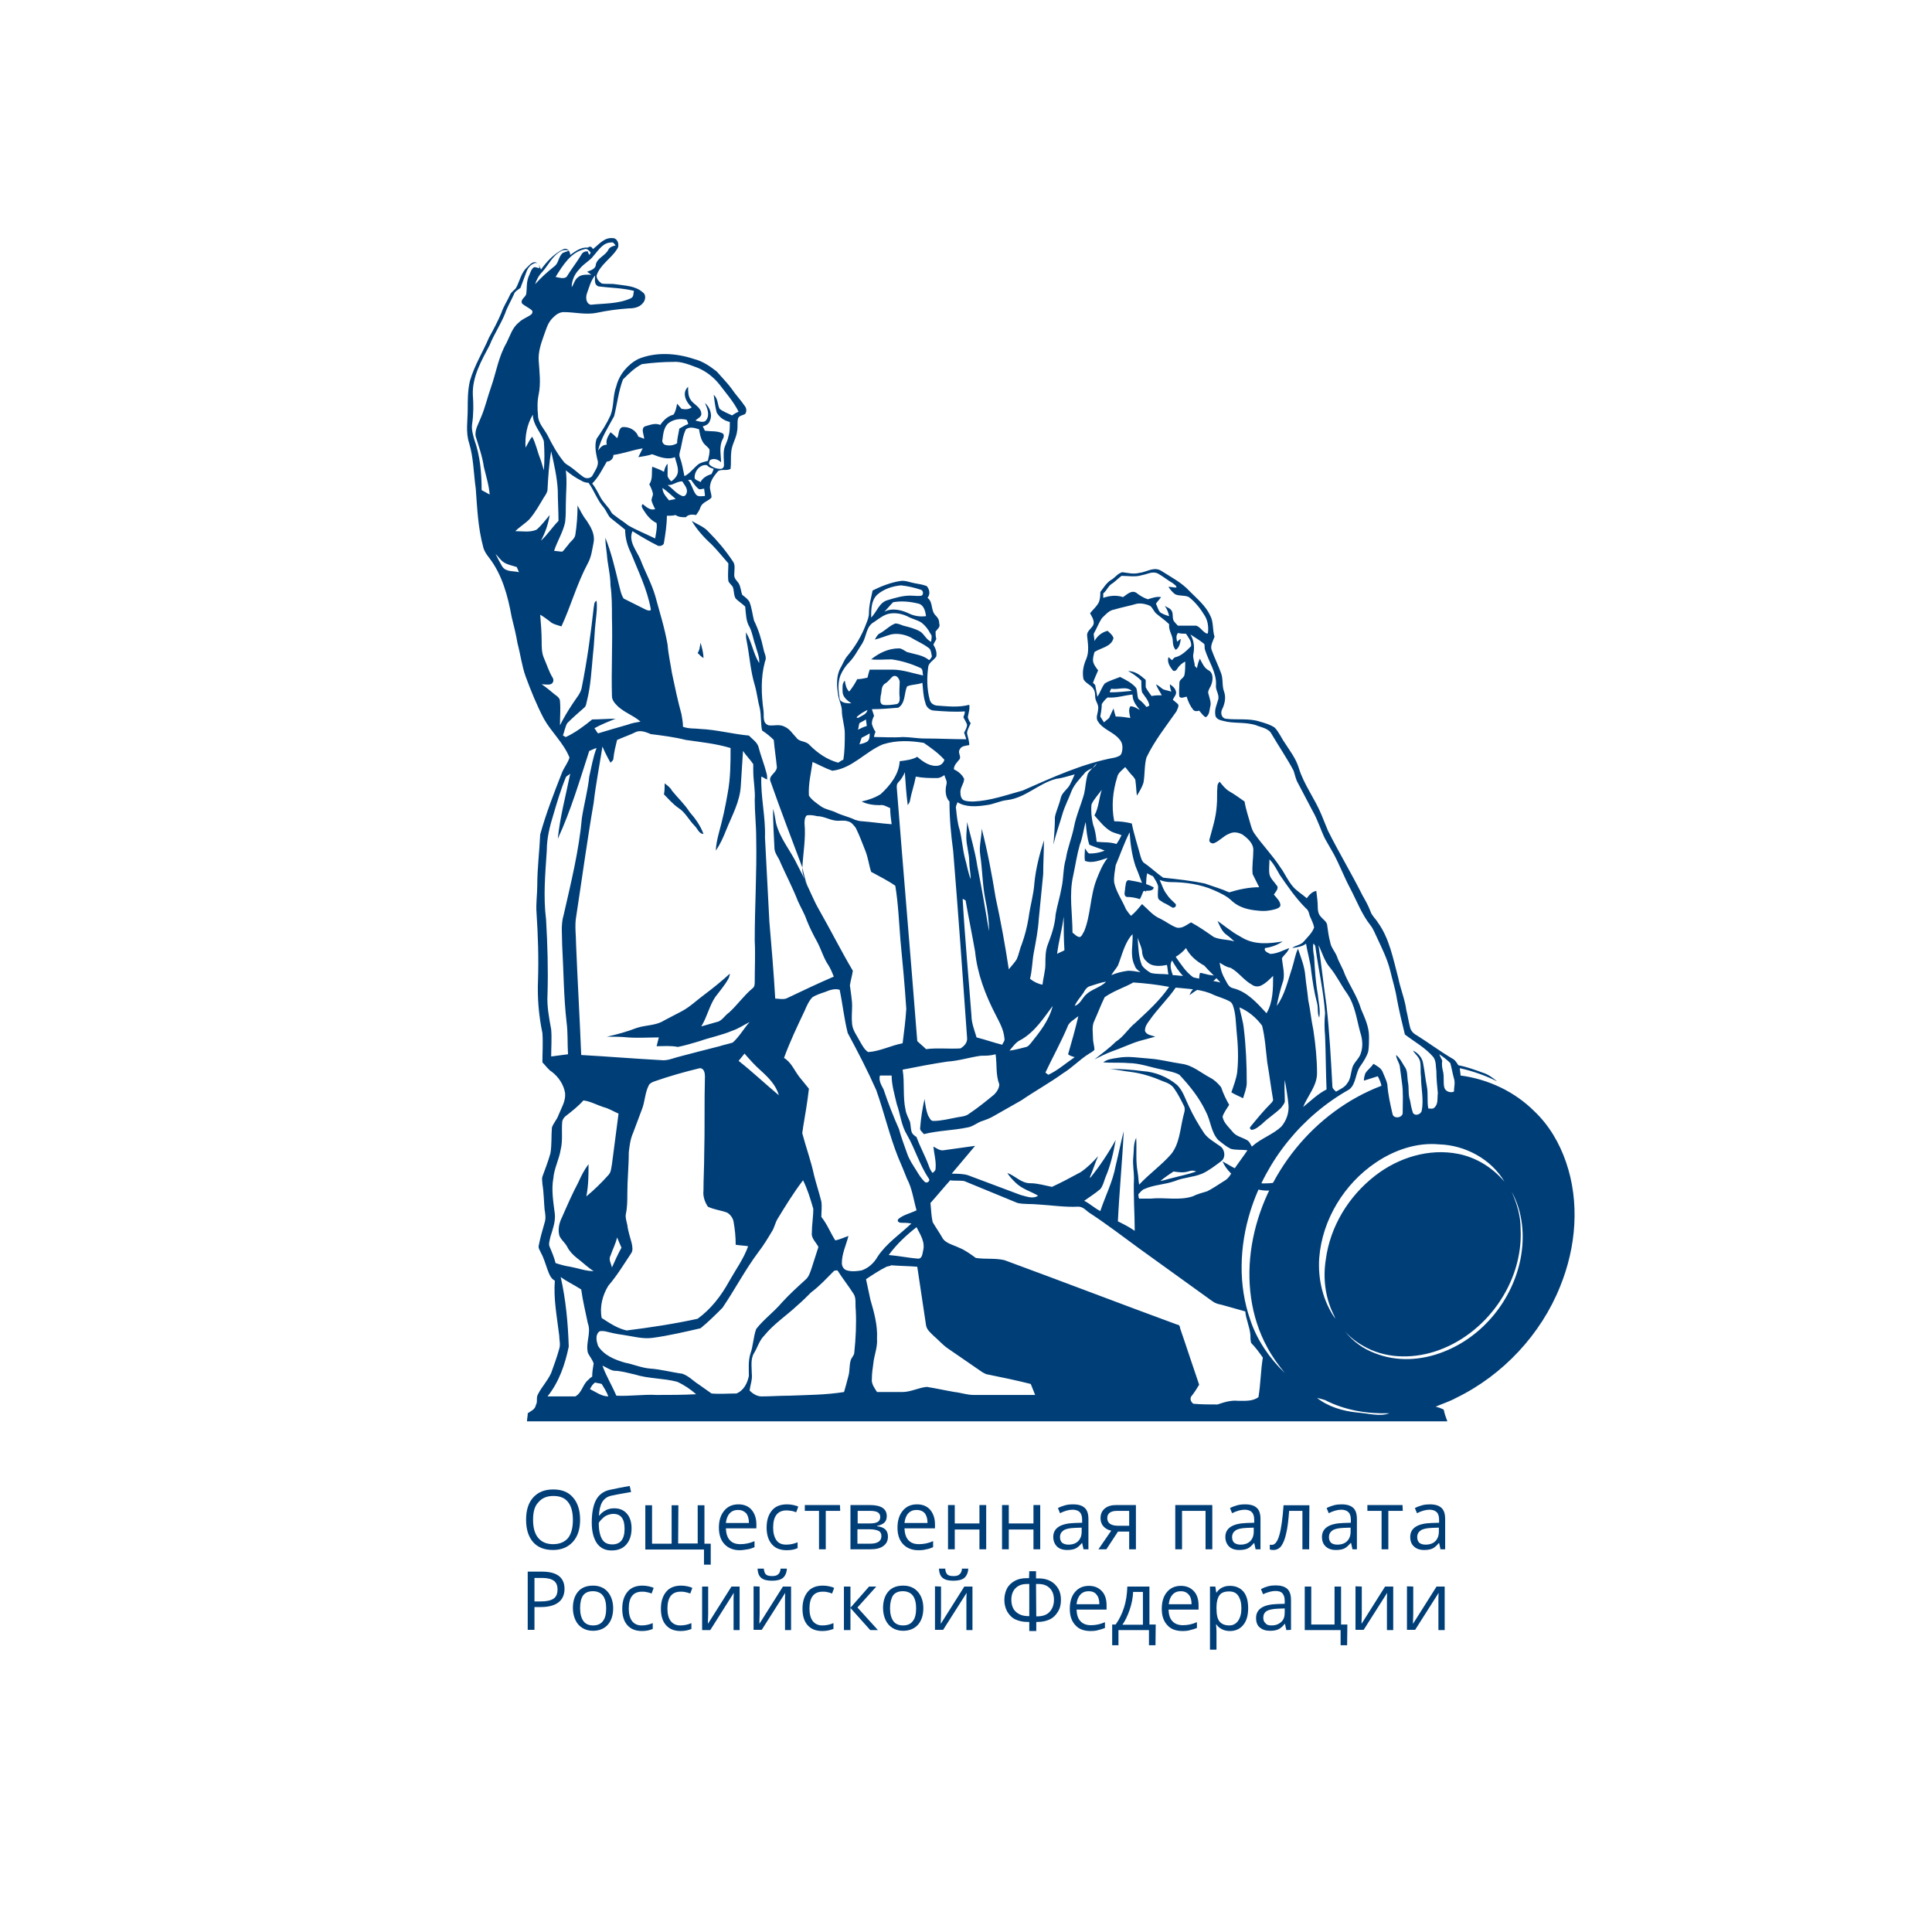 <?xml version="1.0" encoding="UTF-8"?> <svg xmlns="http://www.w3.org/2000/svg" width="200" height="200" viewBox="0 0 200 200" fill="none"> <path fill-rule="evenodd" clip-rule="evenodd" d="M61.378 25.785C61.985 25.33 62.515 24.572 63.425 24.648C63.955 24.648 64.183 25.406 63.88 25.785C63.273 26.771 62.136 27.378 61.757 28.516C61.757 28.895 61.985 29.122 62.288 29.35C62.743 29.426 63.273 29.35 63.728 29.426C64.713 29.578 65.774 29.578 66.532 30.26C66.911 30.488 66.836 31.094 66.532 31.398C66.153 31.853 65.547 31.929 65.016 31.929C63.955 32.004 62.819 32.156 61.757 32.384C60.62 32.611 59.483 32.308 58.347 32.308C57.892 32.308 57.513 32.611 57.21 32.915C56.679 33.446 56.528 34.128 56.3 34.735C55.997 35.569 55.694 36.479 55.77 37.389C55.845 38.527 55.997 39.665 55.77 40.802C55.618 41.485 55.618 42.243 55.694 43.002C55.694 43.76 56.3 44.367 56.679 45.05C57.134 45.96 57.664 46.946 58.347 47.78C58.498 48.008 58.801 48.159 59.029 48.311C59.483 48.614 59.938 49.069 60.393 49.373C60.696 49.6 61.227 49.524 61.378 49.145C61.606 48.69 62.06 48.159 61.833 47.552C61.681 46.87 61.53 46.111 61.757 45.429C62.288 44.67 62.819 43.836 63.197 43.002C63.576 42.016 63.425 40.954 63.804 39.968C64.107 38.755 65.016 37.693 66.078 37.162C67.897 36.403 70.019 36.555 71.838 37.162C72.748 37.389 73.505 37.92 74.188 38.451C74.718 39.058 75.249 39.589 75.704 40.196C76.158 40.878 76.689 41.409 77.144 42.092C77.295 42.319 77.295 42.623 77.144 42.85C76.916 43.002 76.461 43.002 76.386 43.381C76.31 43.76 76.386 44.215 76.31 44.594C76.234 45.353 75.779 45.96 75.704 46.718C75.628 47.325 75.704 47.932 75.628 48.538C75.249 48.766 74.718 48.538 74.339 48.766C73.96 49.221 73.581 49.676 73.505 50.283C73.43 50.662 73.657 51.041 73.657 51.496C73.354 51.876 72.748 51.951 72.52 52.482C72.444 52.786 72.217 53.089 72.065 53.316C71.686 53.241 71.232 53.241 71.004 53.544C70.625 53.544 70.246 53.544 69.943 53.316C69.64 53.392 69.337 53.392 69.034 53.392C69.034 54.303 68.882 55.288 68.73 56.199C68.73 56.426 68.351 56.578 68.124 56.502C67.215 56.047 66.305 55.516 65.471 54.985C65.016 56.047 65.926 57.033 66.305 57.943C66.76 59.157 67.442 60.37 67.821 61.659C68.276 63.328 68.806 64.996 69.109 66.741C69.185 67.727 69.413 68.713 69.564 69.699C69.867 71.14 70.171 72.581 70.549 73.946C70.625 74.401 70.701 74.78 70.701 75.235C71.307 75.463 71.914 75.387 72.52 75.463C74.188 75.539 75.855 75.994 77.523 76.145C77.901 76.525 78.356 76.828 78.508 77.283C78.735 78.193 79.114 79.103 79.342 80.013C79.417 80.241 79.417 80.469 79.417 80.696C79.19 80.62 79.038 80.469 78.811 80.393C78.735 82.516 79.266 84.564 79.19 86.688C79.342 89.57 79.493 92.528 79.645 95.41C79.872 98.064 80.1 100.719 80.251 103.373C80.63 103.373 81.161 103.525 81.54 103.297C83.131 102.539 84.723 101.781 86.315 101.098C86.163 100.719 86.011 100.34 85.784 99.96C85.254 99.202 85.026 98.292 84.571 97.457C84.192 96.775 83.814 96.016 83.51 95.258C83.283 94.575 82.904 93.969 82.601 93.286C82.07 91.921 81.388 90.632 80.782 89.266C80.63 88.811 80.251 88.432 80.175 87.901C80.1 86.46 80.024 85.095 80.024 83.73C80.175 84.185 80.251 84.716 80.327 85.171C80.706 86.763 81.843 88.053 82.525 89.494C82.904 90.252 83.283 90.935 83.586 91.693C83.359 91.087 83.207 90.48 83.055 89.797C81.919 86.763 80.782 83.806 79.721 80.772C79.645 80.165 80.554 79.938 80.403 79.255C80.327 78.421 80.175 77.511 80.1 76.6C79.721 76.221 79.342 75.918 78.887 75.615C78.735 74.856 78.811 74.098 78.659 73.339C78.432 72.505 78.356 71.671 78.129 70.912C77.674 69.395 77.598 67.879 77.295 66.362C77.219 66.058 77.219 65.755 77.219 65.451C77.826 66.438 77.977 67.651 78.584 68.637C78.659 68.03 78.356 67.423 78.205 66.817C77.977 66.21 77.901 65.527 77.598 64.921C77.219 64.314 77.219 63.555 77.144 62.797C76.84 62.494 76.461 62.266 76.158 61.963C75.931 61.584 76.007 61.128 75.855 60.749C75.704 60.522 75.476 60.37 75.4 60.142C75.325 59.536 75.4 58.929 75.4 58.322C74.794 57.64 74.263 56.957 73.657 56.35C72.899 55.668 72.141 54.833 71.611 53.923C72.217 54.303 72.899 54.53 73.354 55.061C74.263 55.971 75.097 56.957 75.855 58.095C76.158 58.474 76.007 59.005 76.007 59.536C76.007 59.915 76.31 60.142 76.461 60.37C76.689 60.749 76.689 61.204 76.84 61.584C77.144 61.811 77.447 62.038 77.598 62.342C77.826 62.949 77.901 63.631 78.053 64.238C78.508 65.148 78.811 66.134 79.038 67.196C79.114 67.651 79.417 68.03 79.19 68.485C78.735 70.154 78.811 71.898 79.038 73.567C79.114 74.098 78.887 74.856 79.569 75.084C80.1 75.159 80.706 74.932 81.237 75.235C81.767 75.463 82.07 75.994 82.449 76.373C82.752 76.828 83.434 76.676 83.814 77.131C84.647 77.966 85.633 78.648 86.769 78.952C86.921 78.876 87.073 78.724 87.3 78.648C87.452 77.738 87.452 76.828 87.452 75.918C87.452 75.159 87.148 74.325 87.148 73.567C87.148 73.036 86.845 72.505 86.769 71.974C86.618 71.064 86.542 70.002 86.997 69.168C87.224 68.789 87.376 68.334 87.679 67.954C88.513 66.968 89.195 65.831 89.65 64.617C89.801 64.238 89.953 63.859 89.953 63.48C89.953 62.645 90.18 61.887 90.332 61.128C91.241 60.673 92.227 60.294 93.212 60.142C93.743 60.067 94.197 60.294 94.652 60.37C95.107 60.446 95.562 60.522 95.941 60.673C96.244 61.053 96.32 61.508 96.016 61.887C96.623 62.342 96.32 63.176 96.85 63.707C97.078 63.935 97.229 64.162 97.229 64.541C97.381 64.921 97.002 65.148 96.85 65.376C96.85 65.603 96.85 65.907 96.926 66.134C96.85 66.362 96.698 66.513 96.623 66.741C96.85 67.12 97.002 67.499 96.926 67.954C96.698 68.334 96.168 68.561 96.092 69.016C95.941 70.154 95.941 71.291 96.244 72.429C96.32 72.733 96.547 72.96 96.926 73.036C98.063 73.112 99.2 73.263 100.337 72.96C100.412 73.415 100.261 73.794 100.185 74.249C100.261 74.477 100.337 74.704 100.488 74.856C100.261 75.387 100.109 75.615 100.109 75.918C100.185 76.297 100.337 76.676 100.337 77.131C99.958 77.207 99.503 77.207 99.351 77.587C99.124 77.89 99.503 78.269 99.351 78.572C99.124 78.876 98.745 79.179 98.745 79.634C99.2 79.862 99.579 80.165 99.806 80.62C99.806 81.151 99.351 81.53 99.427 82.137C99.427 82.365 99.503 82.668 99.73 82.82C100.033 82.971 100.412 82.971 100.791 82.971C102.535 82.895 104.202 82.289 105.87 81.834C108.977 80.469 112.085 79.028 115.42 78.421C115.647 78.345 116.026 78.269 116.102 77.966C116.253 77.511 116.253 76.904 115.874 76.525C115.268 75.766 114.207 75.539 113.676 74.704C113.373 74.325 113.676 73.794 113.676 73.415C113.752 73.036 113.525 72.733 113.449 72.505C113.297 72.126 113.449 71.746 113.222 71.367C112.994 70.912 112.388 70.76 112.161 70.305C112.009 69.547 112.161 68.865 112.464 68.182C112.767 67.423 112.615 66.589 112.54 65.831C112.464 65.224 113.222 64.996 113.222 64.466C113.222 64.086 112.994 63.783 112.843 63.48C113.146 63.1 113.525 62.797 113.752 62.342C113.904 61.963 113.904 61.584 113.904 61.28C114.207 60.901 114.51 60.37 114.965 60.067C115.42 59.839 115.647 59.384 116.178 59.232C116.784 59.308 117.315 59.46 117.921 59.308C118.679 59.232 119.437 58.626 120.195 59.081C121.256 59.763 122.317 60.294 123.151 61.204C123.909 61.963 124.818 62.721 125.273 63.707C125.652 64.39 125.5 65.224 125.728 65.907C125.576 66.362 125.273 66.817 125.424 67.272C125.728 68.106 126.107 68.865 126.41 69.699C126.637 70.305 126.485 70.988 126.713 71.595C126.94 72.202 126.789 72.884 126.485 73.491C126.334 73.87 126.485 74.325 126.864 74.401C128.077 74.553 129.29 74.325 130.427 74.704C130.957 74.856 131.488 75.008 131.943 75.311C132.397 75.766 132.625 76.373 133.004 76.904C133.534 77.738 134.141 78.497 134.444 79.483C134.974 81.227 136.111 82.668 136.794 84.337C137.021 84.868 137.248 85.474 137.476 86.005C138.613 88.28 139.901 90.404 141.038 92.679C141.341 93.21 141.644 93.741 141.872 94.348C142.023 94.803 142.402 95.106 142.63 95.486C143.842 97.154 144.221 99.278 144.752 101.25C144.979 102.387 145.434 103.449 145.586 104.587C145.737 105.194 145.813 105.724 145.965 106.331C146.04 106.71 146.344 107.014 146.647 107.165C147.859 107.924 149.072 108.834 150.361 109.592C150.664 109.744 150.815 110.048 150.967 110.275C151.801 110.427 152.635 110.73 153.468 111.033C153.999 111.185 154.529 111.564 154.984 111.944C153.771 111.337 152.483 110.882 151.119 110.578C151.119 110.806 151.194 111.033 151.194 111.337C154.075 111.716 156.803 113.005 158.85 115.053C160.366 116.494 161.427 118.314 162.109 120.286C163.549 124.458 163.17 129.084 161.502 133.18C159.532 138.11 155.591 142.357 150.74 144.708C150.058 145.087 149.3 145.315 148.617 145.618C148.921 145.694 149.148 145.77 149.451 145.922C149.527 146.301 149.679 146.756 149.83 147.135C118.073 147.135 86.315 147.135 54.557 147.135C54.557 146.832 54.633 146.604 54.633 146.301C54.936 146.073 55.391 145.922 55.466 145.466C55.694 145.087 55.466 144.708 55.694 144.329C56.073 143.57 56.679 142.964 57.058 142.129C57.361 141.295 57.664 140.461 57.892 139.627C58.043 139.171 57.892 138.716 57.892 138.261C57.664 136.365 57.285 134.469 57.437 132.573C56.982 132.346 56.831 131.815 56.679 131.435C56.452 130.829 56.3 130.222 55.997 129.691C55.921 129.463 55.694 129.236 55.77 128.933C55.921 128.174 56.149 127.34 56.376 126.581C56.528 126.126 56.452 125.671 56.376 125.216C56.3 124.382 56.3 123.472 56.149 122.562C56.149 122.334 56.073 122.031 56.149 121.803C56.452 120.969 56.755 120.211 56.982 119.376C57.134 118.466 57.058 117.556 57.134 116.722C57.285 116.267 57.664 115.887 57.816 115.432C58.119 114.674 58.574 113.991 58.498 113.157C58.347 112.247 57.816 111.489 57.134 110.958C56.755 110.73 56.452 110.275 56.149 109.972C56.149 108.986 56.224 108 56.149 106.938C55.77 105.118 55.618 103.297 55.694 101.477C55.77 99.126 55.694 96.851 55.542 94.5C55.466 93.514 55.618 92.603 55.618 91.618C55.618 89.873 55.845 88.129 55.921 86.384C56.528 84.185 57.361 82.061 58.195 79.938C58.422 79.407 58.801 78.952 58.953 78.421C58.347 76.904 57.058 75.766 56.3 74.401C55.542 72.96 54.936 71.443 54.405 70.002C54.026 68.94 53.875 67.727 53.572 66.589C53.42 65.679 53.193 64.769 52.965 63.859C52.586 61.735 51.98 59.46 50.615 57.715C50.312 57.336 50.085 56.957 50.009 56.578C49.479 54.606 49.403 52.634 49.251 50.586C49.024 48.993 49.024 47.401 48.569 45.884C48.19 44.746 48.417 43.533 48.417 42.395C48.417 41.409 48.417 40.423 48.645 39.437C49.1 37.844 50.009 36.403 50.615 34.962C51.07 34.128 51.525 33.294 51.904 32.384C52.131 31.701 52.51 31.17 52.814 30.488C52.965 30.184 53.268 30.032 53.42 29.805C53.799 29.122 53.95 28.212 54.557 27.681C54.784 27.454 55.087 27.075 55.466 27.151C55.77 27.302 55.921 27.681 55.997 27.909C56.603 27.075 57.361 26.24 58.347 25.785C58.726 25.634 59.029 26.013 59.029 26.392C59.559 26.013 60.166 25.558 60.848 25.634C61.151 25.406 61.303 25.634 61.378 25.785ZM61.454 26.468C61.075 26.999 60.393 27.302 59.938 27.909C59.483 28.364 59.18 29.047 59.18 29.729C59.408 29.426 59.483 28.971 59.787 28.743C60.166 28.364 60.772 28.44 61.227 28.44C61.075 28.364 60.924 28.212 60.772 28.136C61.151 27.985 61.681 27.833 61.681 27.378C61.833 26.695 62.667 26.468 62.97 25.861C63.122 25.558 63.425 25.482 63.728 25.406C63.576 25.254 63.501 25.027 63.273 25.103C62.44 25.103 61.985 25.861 61.454 26.468ZM57.513 28.667C57.892 28.743 58.347 28.895 58.65 28.667C59.105 27.909 59.711 27.151 60.166 26.392C60.317 26.089 60.545 26.013 60.848 26.013C60.848 26.089 60.924 26.24 60.999 26.392C61.075 26.316 61.075 26.24 61.151 26.165C60.999 25.937 60.772 25.709 60.545 25.785C59.105 26.089 58.271 27.454 57.513 28.667ZM58.195 25.937C57.21 26.392 56.831 27.378 56.149 28.136C55.77 28.516 55.542 28.971 55.391 29.426C55.997 28.743 56.679 28.136 57.437 27.53C57.816 27.226 57.816 26.62 58.195 26.24C58.347 26.089 58.65 26.089 58.877 25.937C58.65 25.861 58.422 25.861 58.195 25.937ZM54.557 27.985C54.33 28.591 54.102 29.198 53.875 29.805C53.572 30.032 53.268 30.184 53.193 30.488C52.889 31.17 52.51 31.777 52.283 32.459C51.828 33.597 51.146 34.583 50.691 35.721C49.858 37.313 48.872 38.982 48.948 40.878C49.024 41.864 49.024 42.85 48.872 43.912C48.797 44.443 48.948 44.974 49.1 45.505C49.706 47.173 49.858 48.993 49.858 50.738C50.161 50.889 50.388 51.041 50.691 51.193C50.615 50.207 50.312 49.297 50.085 48.311C49.933 47.249 49.554 46.187 49.251 45.201C49.1 44.519 49.554 43.836 49.782 43.229C50.237 42.167 50.464 41.106 50.843 40.044C51.373 38.527 51.601 36.934 52.435 35.493C52.814 34.735 53.041 33.901 53.723 33.37C54.102 32.99 54.633 32.839 55.012 32.535C55.087 32.459 55.163 32.308 55.087 32.156C54.784 31.853 54.33 31.701 54.026 31.398C53.875 30.943 54.405 30.791 54.481 30.412C54.557 29.805 54.481 29.274 54.708 28.667C54.86 28.364 54.936 27.985 55.163 27.757C55.315 27.53 55.618 27.757 55.845 27.757C55.845 27.53 55.694 27.151 55.391 27.226C54.936 27.378 54.708 27.681 54.557 27.985ZM60.772 30.336C60.62 30.715 60.62 31.398 61.151 31.549C62.515 31.398 64.031 31.474 65.32 30.867C65.623 30.715 65.547 30.412 65.623 30.108C64.41 29.805 63.197 29.805 61.985 29.653C61.454 29.502 61.606 28.895 61.606 28.516C61.151 29.047 60.999 29.729 60.772 30.336ZM66.457 37.693C65.699 38.072 65.092 38.679 64.486 39.285C64.031 40.499 63.88 41.864 63.576 43.078C62.97 44.215 62.212 45.353 61.909 46.642C62.136 46.339 62.364 46.035 62.819 46.035C62.667 45.581 62.97 45.125 63.197 44.746C63.425 44.898 63.652 45.125 63.88 45.353C64.107 45.05 63.955 44.443 64.41 44.215C65.092 44.139 65.85 44.519 66.078 45.201C66.305 45.277 66.532 45.353 66.684 45.429C66.684 45.05 66.305 44.367 66.76 44.139C67.29 43.988 67.821 43.76 68.351 43.988C68.655 43.533 69.109 43.078 69.716 42.926C69.943 42.623 70.019 42.167 70.095 41.788C70.246 41.94 70.398 42.167 70.549 42.319C70.928 42.395 71.307 42.395 71.611 42.167C71.004 41.637 70.549 40.651 71.232 40.044C71.232 40.499 71.232 40.954 71.459 41.333C71.762 41.864 72.52 42.092 72.596 42.774C72.672 43.154 72.217 43.305 71.99 43.533C72.368 43.608 72.899 43.836 73.126 43.457C73.505 42.926 73.202 42.243 72.975 41.712C73.505 42.167 73.809 43.002 73.43 43.684C73.278 43.988 72.975 44.064 72.748 44.139C72.823 44.291 72.899 44.443 72.975 44.594C73.581 44.67 74.188 44.594 74.718 44.822C75.021 44.898 74.946 45.277 74.794 45.505C74.415 46.263 74.642 47.097 74.642 47.856C74.339 47.552 73.884 47.401 73.505 47.628C73.43 47.78 73.354 47.932 73.43 48.083C73.733 48.387 74.188 48.538 74.567 48.538C74.794 48.538 74.946 48.387 74.946 48.159C74.946 47.628 74.87 47.097 74.946 46.566C75.021 46.111 75.325 45.656 75.4 45.201C75.552 44.746 75.552 44.215 75.552 43.684C74.946 43.533 74.491 43.229 74.188 42.698C74.036 42.092 73.96 41.485 73.884 40.878C74.339 41.257 74.263 41.864 74.491 42.319C74.87 42.623 75.325 42.774 75.779 43.002C76.007 42.85 76.234 42.698 76.461 42.623C75.931 41.561 75.173 40.727 74.491 39.816C73.884 39.058 73.126 38.451 72.217 38.072C71.383 37.769 70.549 37.389 69.64 37.465C68.73 37.465 67.594 37.541 66.457 37.693ZM55.163 42.926C54.557 43.912 54.33 45.125 54.405 46.339C54.633 45.96 54.784 45.581 55.087 45.201C55.466 45.884 55.618 46.718 55.921 47.477C56.073 47.856 56.149 48.235 56.3 48.69C56.376 47.704 56.376 46.718 56.3 45.656C55.997 44.746 55.163 43.988 55.163 42.926ZM69.261 43.76C68.73 44.139 68.655 44.898 68.579 45.505C68.503 45.732 68.655 45.96 68.806 46.035C69.261 46.187 69.716 46.111 70.095 45.884C70.095 45.353 70.246 44.898 70.322 44.367C70.625 44.215 70.928 43.988 71.232 43.912C71.232 43.76 71.156 43.608 71.08 43.457C70.474 43.305 69.791 43.381 69.261 43.76ZM71.004 44.443C70.701 45.05 70.625 45.732 70.474 46.415C70.398 46.718 70.246 47.097 70.398 47.401C70.625 48.008 70.701 48.614 70.853 49.297C71.459 48.993 71.838 48.387 72.368 48.008C72.672 47.856 72.975 47.78 73.278 47.704C73.354 47.325 73.505 46.87 73.43 46.491C73.202 46.187 72.899 46.035 72.748 45.732C72.52 45.353 72.444 44.898 72.368 44.443C71.914 44.291 71.383 44.139 71.004 44.443ZM63.501 47.097C63.501 47.477 63.197 47.78 62.819 47.78C62.364 48.538 61.985 49.373 61.303 50.055C61.681 50.51 61.909 51.041 62.212 51.572C62.44 51.951 62.743 52.255 62.97 52.558C63.197 52.786 63.273 53.165 63.576 53.316C64.031 53.696 64.562 53.999 65.016 54.378C65.926 54.909 66.911 55.288 67.821 55.743C67.897 55.213 68.048 54.682 67.972 54.151C67.366 53.847 66.987 53.392 66.608 52.786C66.532 52.634 66.305 52.406 66.532 52.179C66.911 52.482 67.29 52.861 67.821 52.71C67.669 52.406 67.518 52.103 67.442 51.8C67.442 51.572 67.594 51.345 67.594 51.117C67.518 50.738 67.366 50.434 67.215 50.131C67.594 49.6 67.442 48.918 67.518 48.311C67.897 48.462 68.351 48.614 68.73 48.842C68.806 48.538 68.882 48.235 69.109 48.008C69.109 48.462 69.109 48.842 69.109 49.297C69.185 49.524 69.337 49.676 69.488 49.828C69.716 49.676 69.867 49.524 70.019 49.297C70.398 48.69 70.019 48.008 69.867 47.325C69.109 47.628 68.276 47.325 67.518 47.022C67.063 47.173 66.532 47.249 66.078 47.325C66.229 47.022 66.381 46.718 66.532 46.415C65.547 46.566 64.562 46.946 63.501 47.097ZM56.679 50.662C56.679 50.965 56.452 51.269 56.3 51.496C55.845 52.255 55.391 53.089 54.784 53.772C54.33 54.227 53.799 54.53 53.344 54.985C54.102 54.985 54.86 55.137 55.542 54.833C56.073 54.378 56.452 53.847 56.907 53.316C56.755 54.227 56.452 55.137 55.997 55.971C56.679 55.364 57.134 54.606 57.816 53.923C57.816 52.861 57.74 51.8 57.74 50.738C57.664 49.373 57.361 48.083 57.058 46.718C56.831 48.008 56.755 49.297 56.679 50.662ZM71.914 49.524C72.065 49.752 72.293 49.752 72.52 49.904C72.748 49.449 73.202 49.221 73.657 49.069C73.733 48.918 73.809 48.766 73.884 48.538C73.657 48.462 73.354 48.387 73.202 48.159C72.52 48.008 71.838 48.766 71.914 49.524ZM58.574 48.69C58.726 49.904 58.574 51.041 58.574 52.255C58.574 52.861 58.574 53.468 58.498 54.075C58.271 55.137 57.664 56.047 57.361 57.033C57.664 57.033 57.968 57.109 58.195 57.109C58.422 56.957 58.574 56.654 58.801 56.426C59.029 56.047 59.483 55.819 59.559 55.364C59.711 54.378 59.787 53.392 59.787 52.331C60.09 52.861 60.317 53.392 60.696 53.847C61.151 54.53 61.606 55.288 61.454 56.123C61.303 56.881 61.227 57.64 60.848 58.322C59.711 60.446 59.105 62.721 58.119 64.845C57.664 64.693 57.21 64.617 56.907 64.314C56.603 64.086 56.3 63.859 55.921 63.631C55.997 64.541 56.073 65.527 56.073 66.438C56.073 66.968 56.073 67.575 56.3 68.106C56.603 68.789 56.831 69.547 57.21 70.154C57.361 70.381 57.285 70.76 56.982 70.836C56.679 70.912 56.376 70.836 56.073 70.836C56.528 71.14 56.982 71.519 57.437 71.898C57.664 72.05 57.968 72.277 57.968 72.581C58.043 73.415 57.968 74.249 57.968 75.084C58.347 74.325 58.801 73.567 59.256 72.884C59.635 72.277 60.166 71.746 60.242 71.064C60.772 68.409 61.151 65.679 61.454 62.949C61.53 62.645 61.454 62.342 61.757 62.19C61.833 62.873 61.757 63.48 61.681 64.162C61.53 65.376 61.53 66.589 61.378 67.803C61.227 69.395 61.151 70.988 60.772 72.505C60.696 72.733 60.696 73.112 60.469 73.263C59.862 73.794 59.256 74.325 58.726 74.856C58.498 75.235 58.422 75.766 58.271 76.145C58.347 76.145 58.498 76.297 58.574 76.297C59.559 75.842 60.469 75.159 61.303 74.477C62.06 74.477 62.894 74.401 63.728 74.401C62.97 74.704 62.212 75.008 61.53 75.387C61.681 75.539 61.757 75.766 61.909 75.918C62.894 75.615 63.955 75.311 65.016 75.008C65.395 74.856 65.85 74.78 66.305 74.704C65.547 74.022 64.486 73.718 63.804 72.96C63.576 72.733 63.349 72.429 63.349 72.05C63.273 69.395 63.425 66.665 63.349 63.935C63.349 62.797 63.349 61.659 63.197 60.597C63.197 59.46 62.894 58.474 62.819 57.336C62.743 56.73 62.667 56.199 62.667 55.668C63.273 57.184 63.652 58.777 64.031 60.37C64.183 60.901 64.259 61.508 64.562 61.963C65.32 62.342 66.078 62.721 66.836 63.1C66.987 63.176 67.442 63.328 67.366 63.025C66.987 60.977 66.078 59.157 65.32 57.26C64.941 56.502 64.713 55.668 64.713 54.833C64.183 54.378 63.652 53.999 63.122 53.544C62.894 53.241 62.743 52.861 62.515 52.558C61.833 51.8 61.53 50.814 60.924 49.979C60.696 49.979 60.393 49.904 60.166 49.752C59.559 49.449 59.029 49.069 58.574 48.69ZM71.232 49.676C71.611 50.131 71.686 50.662 71.99 51.117C72.217 51.496 72.672 51.345 72.975 51.345C72.975 51.041 72.899 50.814 72.899 50.586C72.672 50.586 72.444 50.738 72.293 50.586C71.99 50.359 71.762 49.979 71.535 49.676C71.459 49.676 71.307 49.676 71.232 49.676ZM69.109 50.207C69.64 50.586 70.019 51.117 70.625 51.345C70.853 51.42 71.004 51.269 71.08 51.041C71.232 50.586 70.853 50.207 70.625 49.828C70.019 49.828 69.64 50.283 69.109 50.207ZM68.579 50.51C68.579 51.041 68.958 51.42 69.261 51.8C69.488 51.724 69.716 51.724 69.943 51.648C69.488 51.269 69.034 50.814 68.579 50.51ZM51.298 57.336C51.525 57.791 51.752 58.246 51.98 58.626C52.359 59.232 53.117 59.081 53.723 59.232C53.647 59.081 53.572 58.853 53.496 58.701C53.041 58.55 52.586 58.474 52.207 58.246C51.828 58.019 51.601 57.64 51.298 57.336ZM118.224 59.536C117.542 59.763 116.784 59.611 116.102 59.611C115.799 59.839 115.496 60.142 115.192 60.37C114.738 60.597 114.586 61.128 114.207 61.432C114.207 61.584 114.207 61.735 114.207 61.887C114.889 61.659 115.571 61.584 116.253 61.811C116.632 61.584 117.087 61.053 117.618 61.356C117.997 61.659 118.376 61.887 118.83 62.038C119.285 61.887 119.74 61.735 120.195 61.811C120.043 62.038 119.816 62.266 119.664 62.494C119.816 62.797 119.892 63.176 120.119 63.404C120.346 63.555 120.725 63.707 121.029 63.783C120.953 63.404 120.801 63.025 120.574 62.721C120.801 62.873 121.104 62.949 121.256 63.176C121.483 63.48 121.332 63.859 121.483 64.238C121.635 64.466 121.786 64.617 121.938 64.769C122.544 64.769 123.227 64.769 123.833 64.769C124.287 64.921 124.515 65.451 124.97 65.603L125.045 65.527C125.121 64.921 125.045 64.314 124.742 63.783C124.287 63.025 123.757 62.342 123.075 61.811C122.62 61.584 122.09 61.735 121.635 61.508C121.332 61.28 121.104 60.977 120.953 60.749C121.256 60.749 121.483 60.825 121.786 60.825C121.786 60.597 121.559 60.522 121.407 60.37C120.877 60.067 120.422 59.687 119.892 59.384C119.285 59.081 118.755 59.46 118.224 59.536ZM90.787 61.584C90.18 62.19 90.18 63.1 90.18 63.935C90.787 63.328 91.014 62.342 91.924 62.114C92.681 61.887 93.439 61.659 94.197 61.659C94.652 61.659 95.031 61.735 95.41 61.659C95.637 61.508 95.562 61.128 95.334 61.053C94.652 60.825 93.97 60.673 93.288 60.597C92.378 60.673 91.469 60.977 90.787 61.584ZM92.454 62.342C92.151 62.645 91.848 63.025 91.544 63.328C92.378 62.873 93.439 63.176 94.197 63.555C94.728 63.783 95.258 63.859 95.865 63.783C95.789 63.252 95.637 62.645 95.107 62.494C94.197 62.266 93.288 62.19 92.454 62.342ZM117.694 62.494C116.936 62.721 116.102 62.873 115.344 63.1C114.813 63.176 114.434 63.631 114.055 64.01C113.752 64.466 113.525 65.072 113.222 65.603C113.222 65.831 113.297 66.134 113.297 66.362C113.601 65.831 114.055 65.451 114.662 65.3C114.889 65.527 115.192 65.755 115.268 66.058C115.041 66.968 113.98 67.044 113.297 67.499C113.222 67.803 113.146 68.03 113.146 68.334C113.146 68.713 113.449 69.092 113.676 69.395C113.525 69.775 113.297 70.23 113.146 70.685C113.222 70.76 113.297 70.836 113.373 70.912C113.449 71.291 113.525 71.746 113.601 72.126C113.904 71.671 114.055 71.14 114.359 70.76C114.813 70.457 115.42 70.305 115.95 70.078C116.557 70.381 117.163 70.685 117.618 71.216C117.769 71.595 117.694 71.974 117.845 72.353C118.148 72.581 118.452 72.884 118.679 73.188C118.83 73.112 118.906 73.112 118.982 73.036C118.906 72.505 118.527 72.126 118.224 71.671C118.148 71.291 118.148 70.912 118.148 70.457C117.769 70.078 117.239 69.699 116.784 69.471C117.542 69.471 118.073 69.926 118.603 70.381C118.603 70.609 118.603 70.912 118.603 71.14C118.755 71.443 118.982 71.746 119.209 72.05C119.588 71.974 119.892 71.974 120.271 71.974C120.043 71.595 119.816 71.216 119.664 70.836C119.967 70.988 120.195 71.216 120.422 71.367C120.725 71.443 120.953 71.519 121.256 71.595C121.18 71.367 121.104 71.14 121.104 70.836C121.332 70.988 121.635 71.216 121.711 71.519C121.862 71.822 121.559 72.126 121.407 72.429C121.559 72.581 121.786 72.733 121.938 72.884C122.09 73.112 121.862 73.415 121.786 73.643C120.725 75.159 119.513 76.676 118.679 78.421C118.452 79.255 118.527 80.165 118.376 80.999C118.224 81.53 117.921 81.985 117.694 82.365C117.618 81.834 117.618 81.379 117.542 80.848C117.542 80.62 117.39 80.544 117.315 80.393C117.011 80.089 116.784 79.786 116.481 79.407C116.178 79.71 115.723 80.013 115.647 80.469C115.192 81.91 115.041 83.502 115.344 85.019C115.95 85.019 116.557 85.095 117.163 85.247C117.39 86.384 117.769 87.522 118.073 88.66C118.148 88.887 118.224 89.191 118.452 89.342C119.134 89.797 119.74 90.404 120.422 90.859C121.862 91.011 123.302 91.162 124.742 91.466C125.576 91.769 126.41 91.997 127.243 92.376C128.229 92.073 129.29 91.845 130.351 91.845C130.124 91.39 129.896 90.935 129.669 90.48C129.593 89.646 129.745 88.811 129.745 87.977C129.745 87.294 129.138 86.763 128.608 86.384C128.153 86.157 127.698 86.081 127.243 86.308C126.637 86.536 126.258 87.067 125.652 87.294C125.424 87.37 125.121 87.143 125.197 86.915C125.5 85.778 125.879 84.64 125.955 83.426C126.031 82.744 125.955 82.061 126.031 81.379C126.031 81.151 126.182 80.999 126.258 80.924C126.561 81.303 126.864 81.682 127.243 81.91C127.774 82.213 128.305 82.592 128.835 82.971C128.987 83.882 129.29 84.716 129.517 85.55C129.593 85.778 129.669 86.005 129.82 86.233C130.654 87.446 131.715 88.508 132.549 89.797C133.004 90.404 133.307 91.162 133.838 91.769C134.216 92.224 134.747 92.528 135.278 92.983C135.505 92.679 135.808 92.3 136.263 92.224C136.339 92.831 136.415 93.362 136.415 93.969C136.415 94.272 136.49 94.651 136.718 94.879C136.945 95.182 137.4 95.41 137.4 95.865C137.476 96.396 137.551 97.002 137.703 97.533C137.779 98.064 138.158 98.444 138.385 98.974C138.613 99.657 138.992 100.188 139.219 100.87C139.749 102.084 140.507 103.146 140.886 104.435C141.265 105.345 141.72 106.255 141.72 107.317C141.72 107.848 141.72 108.303 141.644 108.834C141.493 109.365 141.19 109.82 140.886 110.275C140.28 111.033 140.432 112.171 139.674 112.778C134.823 115.508 131.109 120.059 129.441 125.368C128.305 129.008 128.153 133.028 129.441 136.669C130.124 138.716 131.412 140.612 133.004 142.129C132.322 141.295 131.715 140.461 131.185 139.475C129.441 136.289 128.987 132.497 129.593 128.857C130.806 121.576 136.036 115.053 143.009 112.399C142.933 112.019 142.781 111.716 142.63 111.413C142.175 111.564 141.644 111.716 141.19 111.868C141.19 111.564 141.265 111.337 141.341 111.109C141.569 110.73 141.948 110.503 142.175 110.123C142.554 110.351 143.009 110.578 143.16 111.033C143.312 111.413 143.539 111.868 143.615 112.247C143.691 113.309 143.918 114.295 144.146 115.281C144.221 115.887 145.282 115.736 145.207 115.129C145.207 114.143 145.282 113.081 145.131 112.095C145.055 111.489 144.979 110.958 144.903 110.351C144.828 109.972 144.525 109.592 144.525 109.213C144.903 109.517 145.131 109.972 145.358 110.351C145.737 110.806 145.661 111.413 145.737 111.944C145.889 112.626 145.737 113.233 145.965 113.916C146.04 114.371 146.116 114.75 146.268 115.205C146.495 115.584 147.102 115.357 147.177 114.977C147.405 113.84 147.102 112.626 147.102 111.489C147.026 110.958 147.102 110.503 147.026 109.972C146.95 109.441 146.495 109.137 146.268 108.758C146.798 108.986 147.253 109.517 147.329 110.123C147.481 110.882 147.556 111.716 147.708 112.475C147.859 113.233 147.708 113.991 147.859 114.75C148.087 114.75 148.314 114.826 148.466 114.674C148.921 114.295 148.769 113.688 148.845 113.157C148.769 112.399 148.693 111.64 148.693 110.882C148.617 110.427 148.693 109.896 148.39 109.441C147.556 108.455 146.419 107.848 145.434 107.09C145.131 105.876 144.828 104.587 144.6 103.373C144.449 102.387 144.146 101.477 143.918 100.491C143.615 99.278 143.084 98.216 142.554 97.078C142.326 96.623 142.175 96.168 141.872 95.789C140.962 94.651 140.432 93.21 139.749 91.921C139.143 90.783 138.688 89.57 138.082 88.432C137.779 87.901 137.476 87.37 137.172 86.839C136.718 85.929 136.415 84.868 135.884 83.957C135.353 82.971 134.899 82.061 134.368 81.075C134.141 80.696 134.065 80.241 133.913 79.786C133.231 78.497 132.397 77.283 131.639 75.994C131.336 75.387 130.578 75.311 130.048 75.084C128.911 74.704 127.698 74.932 126.637 74.629C126.258 74.553 125.803 74.401 125.803 73.946C125.728 73.415 125.955 72.96 126.106 72.429C126.258 71.898 125.803 71.443 125.879 70.912C125.955 69.623 125.121 68.485 124.742 67.272C124.666 67.044 124.742 66.892 124.666 66.665C124.212 66.286 123.681 65.982 123.227 65.679C123.606 66.286 123.681 67.044 123.53 67.727C123.454 68.106 123.681 68.561 123.681 68.94C123.757 69.016 123.833 69.092 123.909 69.168C123.984 68.789 124.06 68.485 124.212 68.182C124.439 68.637 124.666 69.168 125.121 69.395C125.652 69.699 125.576 70.457 125.349 70.988C125.197 71.291 124.97 71.595 125.121 71.898C125.197 72.277 125.424 72.733 125.273 73.188C125.197 73.567 125.197 74.022 124.818 74.249C124.515 74.098 124.363 73.794 124.136 73.567C123.909 73.643 123.681 73.643 123.53 73.491C123.227 73.112 122.999 72.657 122.848 72.126C122.62 72.126 122.317 72.353 122.09 72.126C122.014 71.671 122.09 71.14 122.09 70.685C122.09 70.305 122.544 70.23 122.62 69.85C122.696 69.395 122.696 68.94 122.696 68.485C122.393 68.637 122.09 68.865 121.862 69.244C121.786 69.395 121.559 69.547 121.407 69.395C121.104 69.016 120.801 68.561 120.953 68.03C121.104 68.106 121.18 68.258 121.332 68.334C121.483 68.182 121.559 68.03 121.711 68.03C122.317 67.879 122.848 67.348 123.302 66.892C123.378 66.362 122.999 65.982 122.772 65.603C122.544 65.603 122.241 65.603 121.938 65.527C121.711 65.831 121.786 66.134 121.862 66.438C121.938 66.362 122.09 66.21 122.241 66.134C122.165 66.589 122.09 67.044 121.711 67.272C121.483 67.044 121.407 66.665 121.407 66.362C121.407 65.755 120.953 65.3 121.029 64.617C120.65 64.238 120.195 63.935 119.74 63.555C119.437 63.328 119.361 62.949 119.058 62.721C118.755 62.569 118.224 62.418 117.694 62.494ZM91.924 63.555C91.393 63.707 90.938 64.086 90.483 64.39C89.65 64.845 89.725 65.831 89.271 66.589C88.816 67.272 88.437 68.03 87.906 68.561C87.527 68.94 87.224 69.395 86.997 69.926C86.769 70.533 86.769 71.216 86.845 71.822C86.921 72.05 86.845 72.429 87.073 72.581C87.376 72.808 87.755 72.808 88.134 72.808C87.679 72.505 87.224 72.126 87.224 71.595C87.224 71.216 87.148 70.76 87.452 70.457C87.527 70.912 87.603 71.291 87.906 71.595C88.21 71.216 88.513 70.76 88.74 70.305C89.119 70.305 89.422 70.23 89.801 70.154C89.877 69.85 89.953 69.547 90.029 69.32C90.787 69.32 91.62 69.32 92.378 69.32C93.439 69.32 94.501 69.699 95.562 69.926C95.486 69.699 95.562 69.32 95.334 69.168C94.349 68.713 93.364 68.409 92.302 68.258C91.62 68.258 90.862 68.334 90.18 68.258C91.014 67.575 91.999 67.12 93.06 67.12C93.364 67.12 93.591 67.348 93.894 67.499C94.652 67.727 95.562 67.803 96.168 68.334C96.32 68.258 96.395 68.106 96.471 67.954C96.395 67.651 96.395 67.196 96.092 67.044C95.486 66.589 94.879 66.362 94.273 65.982C93.667 65.679 92.909 65.527 92.227 65.679C91.696 65.831 91.165 66.058 90.559 66.21C90.711 65.982 90.787 65.755 91.014 65.603C91.62 65.3 92.075 64.769 92.681 64.541C92.985 64.541 93.288 64.693 93.515 64.769C94.121 64.921 94.728 65.072 95.258 65.376C95.713 65.679 95.865 66.21 96.395 66.438C96.395 66.134 96.547 65.831 96.32 65.603C96.092 65.148 95.789 64.769 95.41 64.466C94.955 64.162 94.425 64.086 93.894 63.783C93.212 63.48 92.53 63.404 91.924 63.555ZM92.454 70.002C92.151 70.23 91.924 70.609 91.62 70.76C91.165 71.064 91.317 71.595 91.165 72.05C91.165 72.353 91.014 72.808 91.393 72.96C91.848 73.036 92.378 72.96 92.833 72.884C93.136 72.808 93.136 72.429 93.136 72.202C93.06 71.671 93.136 71.064 93.136 70.533C93.06 70.23 92.833 69.85 92.454 70.002ZM93.894 71.064C93.591 71.746 93.743 72.808 92.985 73.263C92.075 73.339 91.165 73.415 90.256 73.415C90.332 73.643 90.408 73.87 90.483 74.098C90.332 74.401 90.256 74.629 90.256 74.932C90.332 75.235 90.483 75.539 90.635 75.766C90.559 75.918 90.483 76.145 90.483 76.297C91.469 76.297 92.454 76.373 93.439 76.297C94.197 76.297 94.955 76.449 95.713 76.449C97.153 76.449 98.593 76.525 100.033 76.525C99.958 76.297 99.882 76.07 99.806 75.842C99.958 75.539 100.109 75.311 100.109 75.008C100.033 74.78 99.882 74.553 99.73 74.249C99.806 74.022 99.882 73.87 99.882 73.643C98.821 73.718 97.76 73.643 96.774 73.567C96.244 73.567 95.865 73.188 95.789 72.733C95.562 72.05 95.562 71.367 95.486 70.685C94.879 70.912 94.349 70.836 93.894 71.064ZM115.041 71.291C114.965 71.443 114.889 71.519 114.889 71.671C115.647 71.671 116.405 71.595 117.163 71.519C116.557 70.988 115.723 71.443 115.041 71.291ZM114.662 72.202C114.434 72.353 114.207 72.657 114.055 72.884C114.055 73.339 113.98 73.718 113.904 74.174C114.055 74.401 114.131 74.553 114.283 74.78C114.434 74.629 114.662 74.477 114.813 74.325C114.965 74.022 115.117 73.643 115.268 73.339C115.344 73.643 115.42 73.946 115.496 74.174C116.026 74.174 116.481 74.249 117.011 74.325C116.936 73.946 116.784 73.491 117.011 73.112C117.39 73.112 117.694 73.339 117.997 73.491C117.618 73.036 117.239 72.581 117.239 71.898C116.405 71.974 115.571 72.277 114.662 72.202ZM88.664 74.249C88.664 74.249 88.74 74.325 88.816 74.325C89.195 74.098 89.725 73.946 89.801 73.491C89.347 73.718 88.968 73.946 88.664 74.249ZM88.968 74.856C88.892 75.084 88.892 75.311 88.816 75.539C89.119 75.387 89.422 75.235 89.725 75.159C89.725 74.932 89.65 74.704 89.65 74.477C89.498 74.553 89.271 74.704 88.968 74.856ZM65.85 75.766C65.244 76.07 64.562 76.297 63.88 76.6C63.728 77.207 63.576 77.814 63.501 78.497C63.501 78.724 63.349 78.8 63.197 78.952C62.894 78.421 62.591 77.814 62.364 77.283C62.06 79.255 61.681 81.151 61.454 83.123C60.772 87.067 60.242 91.011 59.635 94.955C59.483 95.865 59.635 96.851 59.635 97.761C59.787 101.553 60.014 105.345 60.166 109.213C62.894 109.365 65.623 109.592 68.427 109.744C69.034 109.82 69.564 109.592 70.095 109.441C71.535 109.062 72.975 108.682 74.491 108.303C74.946 108.151 75.4 108.076 75.855 107.924C76.537 107.317 76.992 106.483 77.598 105.8C76.992 106.104 76.461 106.483 75.779 106.71C74.718 107.165 73.505 107.393 72.444 107.772C71.686 108 70.928 108.227 70.171 108.379C69.413 108.227 68.655 108.303 67.972 108.303C68.048 108 68.124 107.696 68.2 107.393C67.139 107.393 66.078 107.469 65.016 107.393C64.259 107.317 63.576 107.317 62.819 107.317C63.88 107.09 64.941 106.786 65.926 106.407C66.836 106.104 67.897 106.18 68.73 105.649C69.337 105.345 69.867 105.042 70.474 104.738C71.383 104.283 72.141 103.525 72.975 102.918C73.884 102.236 74.718 101.553 75.552 100.795C75.552 100.946 75.476 101.174 75.4 101.326C75.021 102.008 74.491 102.615 74.036 103.222C73.43 104.132 73.202 105.269 72.596 106.255C73.126 106.104 73.657 105.952 74.188 105.8C74.718 105.724 75.021 105.118 75.476 104.814C76.31 104.056 76.992 103.07 77.901 102.311C78.129 102.16 78.129 101.856 78.129 101.629C78.129 100.188 78.205 98.823 78.129 97.382C78.129 93.817 78.356 90.328 78.281 86.763C78.281 85.398 78.129 84.109 78.129 82.82C78.205 81.834 77.977 80.848 77.977 79.786C77.977 79.558 77.977 79.331 77.977 79.103C77.674 78.648 77.219 78.193 76.916 77.738C76.84 78.876 76.765 80.089 76.689 81.303C76.613 82.971 75.779 84.412 75.173 85.929C74.87 86.688 74.567 87.37 74.112 88.053C74.112 87.446 74.263 86.839 74.415 86.233C74.794 84.868 75.097 83.502 75.325 82.137C75.628 80.544 75.628 78.952 75.628 77.435C74.112 76.98 72.596 76.828 71.004 76.6C69.791 76.297 68.579 76.145 67.366 75.994C66.684 75.69 66.229 75.615 65.85 75.766ZM89.195 76.373C89.119 76.6 89.043 76.828 88.968 77.056C89.271 76.98 89.574 76.904 89.801 76.752C90.029 76.525 90.029 76.221 90.029 75.918C89.801 76.07 89.498 76.221 89.195 76.373ZM91.393 77.056C89.574 77.814 88.21 79.558 86.163 79.786C85.481 79.558 84.799 79.179 84.117 78.876C83.965 80.013 83.662 81.151 83.738 82.365C84.041 82.82 84.496 83.123 85.026 83.502C85.481 83.806 86.087 83.882 86.542 84.109C87.148 84.412 87.906 84.564 88.513 84.868C88.74 84.943 89.043 85.019 89.271 85.019C90.256 85.095 91.241 85.247 92.302 85.323C92.227 84.792 92.151 84.185 92.151 83.654C91.772 83.502 91.469 83.275 91.09 83.351C90.483 83.351 89.801 83.275 89.195 82.971C89.877 82.82 90.559 82.592 91.165 82.213C92.151 81.303 93.06 80.165 93.136 78.8C93.743 78.724 94.425 78.648 94.955 78.345C95.562 78.876 96.32 79.407 97.153 79.255C97.457 79.179 97.684 78.952 97.76 78.648C97.153 77.966 96.395 77.435 95.637 76.904C94.273 76.676 92.833 76.6 91.393 77.056ZM60.999 77.738C60.014 80.772 59.105 83.882 57.74 86.839C57.968 84.564 58.574 82.365 59.029 80.089C58.877 80.241 58.65 80.317 58.574 80.469C58.043 81.758 57.664 83.047 57.285 84.337C56.907 85.55 56.603 86.763 56.603 88.053C56.452 90.404 56.224 92.755 56.528 95.182C56.679 97.761 56.755 100.34 56.679 102.918C56.603 104.132 56.831 105.345 57.058 106.559C57.134 107.469 57.058 108.455 57.058 109.365C57.664 109.289 58.195 109.213 58.801 109.137C58.726 108 58.801 106.938 58.65 105.8C58.347 103.146 58.347 100.491 58.195 97.837C58.195 96.775 58.043 95.713 58.347 94.727C59.105 91.39 59.938 88.053 60.242 84.64C60.469 83.199 60.848 81.834 60.999 80.393C61.227 79.407 61.378 78.421 61.757 77.435C61.454 77.511 61.227 77.662 60.999 77.738ZM112.236 80.089C111.782 80.62 111.251 81.151 110.948 81.834C110.645 82.668 110.19 83.502 109.963 84.337C109.659 85.398 109.28 86.384 109.053 87.446C109.129 86.46 109.205 85.55 109.205 84.564C109.356 83.882 109.659 83.275 109.811 82.592C109.963 81.985 110.569 81.682 110.796 81.151C110.948 80.848 111.099 80.544 111.251 80.165C110.645 80.317 110.038 80.544 109.356 80.62C107.537 81.075 106.173 82.592 104.278 82.82C103.52 82.895 102.838 83.275 102.08 83.351C101.095 83.502 99.958 83.578 99.124 83.047C99.048 83.275 98.897 83.502 98.972 83.73C99.048 84.488 99.124 85.247 99.351 85.929C99.579 86.839 99.654 87.901 99.882 88.811C100.109 89.57 100.185 90.252 100.488 91.011C100.488 90.404 100.337 89.797 100.337 89.191C100.337 88.356 100.033 87.522 100.033 86.688C100.033 86.157 100.109 85.626 100.109 85.095C100.488 86.612 100.943 88.129 101.17 89.646C101.625 91.921 102.004 94.12 102.383 96.396C102.383 95.334 102.232 94.196 102.004 93.134C101.701 91.618 101.701 90.025 101.474 88.508C101.322 87.598 101.625 86.688 101.625 85.778C102.232 88.129 102.686 90.556 103.065 92.907C103.596 95.334 104.051 97.837 104.43 100.34C104.733 99.96 105.036 99.657 105.263 99.278C105.491 98.747 105.566 98.216 105.794 97.685C106.097 96.851 106.324 95.941 106.476 95.031C106.628 93.817 107.007 92.603 107.082 91.39C107.234 89.873 107.613 88.432 108.068 86.991C108.068 88.129 107.992 89.342 107.992 90.48C107.84 91.997 107.689 93.59 107.537 95.106C107.461 96.32 107.234 97.457 107.007 98.671C106.855 99.505 106.855 100.415 106.628 101.326C107.007 101.629 107.461 101.856 107.916 101.932C107.992 101.25 108.219 100.491 108.219 99.809C108.219 99.126 108.219 98.444 108.447 97.837C108.826 96.851 109.205 95.789 109.28 94.651C109.432 93.741 109.735 92.831 109.887 91.921C110.114 90.935 110.038 89.873 110.342 88.887C110.493 87.825 110.948 86.763 111.175 85.626C111.403 84.412 111.933 83.275 112.236 82.137C112.388 81.454 112.388 80.772 112.615 80.089C112.843 79.71 113.222 79.407 113.525 79.028C113.297 79.634 112.615 79.558 112.236 80.089ZM92.985 80.999C92.833 81.151 92.833 81.303 92.833 81.53C93.515 90.252 94.273 99.05 94.955 107.772C95.258 108.076 95.562 108.303 95.865 108.606C97.078 108.455 98.214 108.606 99.427 108.531C99.806 108.303 100.185 107.924 100.109 107.393C99.654 100.946 99.2 94.5 98.669 88.053C98.442 86.384 98.29 84.716 98.29 82.971C97.835 82.516 97.835 81.758 97.987 81.151C98.063 80.848 97.835 80.544 97.76 80.241C97.532 80.393 97.305 80.544 97.002 80.544C96.244 80.544 95.562 80.544 94.804 80.393C94.652 81.227 94.349 82.061 94.197 82.895C94.197 83.047 94.046 83.199 93.97 83.351C93.818 82.213 93.743 81.075 93.667 79.938C93.515 80.317 93.288 80.696 92.985 80.999ZM112.994 83.275C112.919 83.957 112.994 84.64 113.146 85.323C113.373 85.929 113.449 86.46 113.525 87.143C114.207 87.219 114.889 87.143 115.571 87.37C115.799 87.067 115.95 86.763 116.102 86.46C115.723 86.308 115.344 86.233 115.041 86.081C114.359 85.702 113.828 85.019 113.297 84.412C113.752 83.578 113.752 82.668 114.055 81.758C113.676 82.289 113.222 82.744 112.994 83.275ZM83.51 84.412C83.283 84.64 83.283 85.019 83.283 85.247C83.434 86.763 83.131 88.356 83.055 89.873C83.055 90.404 83.207 90.859 83.434 91.39C83.889 92.3 84.268 93.286 84.799 94.196C86.011 96.32 87.073 98.444 88.285 100.491C88.21 101.022 88.058 101.477 87.982 102.008C88.058 102.691 88.21 103.449 88.21 104.132C88.21 104.738 88.134 105.345 88.21 106.028C88.285 106.71 88.74 107.241 89.043 107.848C89.271 108.227 89.498 108.682 89.877 108.91C91.09 108.834 92.227 108.227 93.439 108C93.591 106.786 93.743 105.649 93.818 104.435C93.667 102.084 93.439 99.657 93.212 97.306C93.06 95.41 92.985 93.514 92.681 91.693C91.924 91.162 91.014 90.707 90.18 90.252C89.953 89.57 89.877 88.811 89.574 88.053C89.271 87.294 88.968 86.46 88.588 85.702C88.361 85.398 88.134 85.095 87.755 85.019C87.3 84.868 86.921 85.019 86.466 84.943C85.86 84.868 85.254 84.488 84.571 84.488C84.268 84.412 83.889 84.337 83.51 84.412ZM112.388 85.095C112.161 85.853 112.085 86.688 111.782 87.446C111.478 88.508 111.327 89.57 111.099 90.632C110.645 92.603 111.024 94.575 111.024 96.547C111.251 96.699 111.478 97.002 111.782 97.002C112.009 96.927 112.085 96.623 112.236 96.396C112.919 94.727 112.843 92.755 113.525 91.011C113.828 90.252 114.131 89.494 114.662 88.811C113.904 89.039 113.07 89.418 112.312 89.115C112.236 88.66 112.312 88.28 112.312 87.825C112.464 87.977 112.54 88.28 112.767 88.356C113.297 88.356 113.828 88.28 114.359 88.053C113.828 87.825 113.297 87.674 112.767 87.446C112.54 86.763 112.464 85.929 112.388 85.095ZM115.496 89.57C115.42 90.177 115.268 90.783 115.344 91.39C115.571 92.376 116.178 93.21 116.557 94.12C116.708 94.348 116.86 94.575 117.087 94.803C117.542 94.424 117.845 94.044 118.224 93.59C118.83 94.12 119.361 94.803 120.119 95.106C120.725 95.41 121.18 95.789 121.786 96.016C122.393 96.168 122.848 95.713 123.302 95.486C124.136 95.941 124.894 96.472 125.652 97.002C126.334 97.306 127.092 97.23 127.774 97.457C127.471 97.154 127.092 96.851 126.789 96.623C126.41 96.244 126.258 95.789 126.031 95.334C126.485 95.637 126.94 96.016 127.395 96.32C127.774 96.623 128.229 96.851 128.608 97.078C129.896 97.837 131.412 97.685 132.776 97.457C132.246 97.837 131.564 98.064 130.957 98.14C130.806 98.444 131.185 98.595 131.488 98.747C132.17 98.747 132.852 98.368 133.459 98.14C133.307 98.595 132.928 98.823 132.701 99.202C132.776 99.96 133.004 100.719 132.852 101.477C132.549 102.387 132.322 103.297 132.17 104.132C133.004 102.994 133.307 101.553 133.762 100.188C133.989 99.505 134.065 98.823 134.368 98.216C134.671 99.126 135.05 100.036 135.126 101.022C135.202 101.856 135.353 102.691 135.429 103.525C135.657 104.587 135.732 105.573 135.96 106.635C136.187 108.151 136.339 109.668 136.339 111.109C136.339 112.399 135.353 113.46 134.899 114.598C135.657 113.991 136.415 113.233 137.324 112.778C137.248 110.958 137.248 109.137 137.172 107.241C137.097 106.483 137.097 105.649 137.172 104.89C137.021 102.615 136.49 100.415 136.187 98.14C136.187 97.988 136.111 97.761 135.96 97.685C135.884 98.14 135.96 98.595 136.036 99.05C136.111 100.34 136.187 101.629 136.415 102.918C136.49 103.753 136.718 104.587 136.566 105.345C136.339 104.89 136.49 104.359 136.339 103.828C136.036 102.691 135.884 101.629 135.732 100.491C135.657 99.581 135.353 98.671 135.202 97.685C134.823 97.988 134.292 98.064 133.762 98.14C134.141 97.837 134.671 97.837 134.974 97.457C135.353 97.002 135.808 96.623 136.036 96.016C135.96 95.561 135.732 95.182 135.581 94.803C135.505 94.5 135.429 94.196 135.202 94.044C134.141 92.983 133.307 91.769 132.473 90.556C132.17 90.025 131.867 89.418 131.412 88.963C131.412 89.494 131.336 90.025 131.412 90.48C131.488 90.935 131.943 91.314 132.246 91.769C132.322 92.073 132.018 92.376 131.867 92.603C132.17 92.983 132.549 93.286 132.549 93.741C132.473 93.969 132.246 94.044 132.018 94.12C131.488 94.272 130.882 94.348 130.275 94.272C129.29 94.196 128.305 93.969 127.547 93.286C127.016 92.755 126.334 92.452 125.652 92.148C124.287 91.542 122.696 91.314 121.18 91.314C120.801 91.314 120.422 91.238 120.043 91.087C120.271 91.542 120.422 92.148 120.801 92.603C121.029 92.983 121.407 93.286 121.711 93.59C121.786 93.817 121.635 93.969 121.407 93.969C121.104 93.817 120.801 93.59 120.422 93.438C120.271 93.286 119.967 93.21 119.892 92.983C119.816 92.603 119.892 92.148 119.892 91.769C119.816 91.39 119.588 91.087 119.361 90.707C119.134 90.632 118.906 90.48 118.755 90.404C118.603 91.087 118.679 91.693 118.603 92.376C118.224 91.466 117.921 90.556 117.542 89.646C117.163 88.508 117.011 87.294 116.936 86.157C116.329 87.37 115.95 88.508 115.496 89.57ZM99.654 93.059C99.882 97.078 100.261 101.098 100.564 105.118C100.564 105.876 100.867 106.635 101.095 107.393C102.004 107.621 102.838 107.924 103.747 108.151C103.823 107.924 104.051 107.772 103.975 107.469C103.899 106.559 103.444 105.8 103.065 105.042C102.004 102.994 101.17 100.795 100.943 98.519C100.64 96.775 100.261 94.955 99.958 93.21C99.806 93.134 99.73 93.059 99.654 93.059ZM110.114 94.879C109.963 96.168 109.584 97.457 109.432 98.747C109.659 98.595 109.963 98.519 110.19 98.368C110.114 97.23 110.114 96.092 110.114 94.879ZM115.723 99.96C115.496 100.34 115.268 100.567 115.041 100.946C115.571 100.719 116.178 100.567 116.784 100.491C117.239 100.491 117.618 100.567 118.073 100.643C117.845 100.491 117.542 100.264 117.466 99.96C116.936 98.898 117.315 97.761 117.239 96.699C116.405 97.609 116.178 98.823 115.723 99.96ZM117.769 97.078C117.845 98.064 117.845 99.05 118.224 99.96C118.452 100.264 118.755 100.491 119.134 100.719C119.74 100.87 120.346 100.795 120.953 100.87C120.877 100.567 120.877 100.188 120.801 99.885C120.119 100.036 119.209 100.112 118.679 99.505C118.376 99.278 118.224 98.823 118.224 98.444C118.148 97.988 117.921 97.533 117.769 97.078ZM137.324 104.132C137.627 106.862 137.779 109.668 137.93 112.475C137.93 112.702 138.158 112.854 138.309 113.005C138.688 112.778 139.219 112.55 139.446 112.171C139.825 111.716 139.825 111.109 139.977 110.578C140.128 109.972 140.735 109.592 140.886 108.986C141.114 108.303 141.038 107.545 140.811 106.862C140.432 105.497 140.28 104.056 139.446 102.842C138.84 102.008 138.385 101.022 137.703 100.188C137.097 99.505 136.869 98.595 136.49 97.837C136.794 99.885 137.021 102.008 137.324 104.132ZM122.772 98.14C122.469 98.519 122.09 98.823 121.711 99.05C122.241 99.809 122.772 100.643 123.53 101.174C124.439 101.401 125.424 101.477 126.334 101.705C125.803 101.098 125.197 100.567 124.666 99.96C123.833 99.505 123.151 98.898 122.772 98.14ZM121.332 99.429C121.029 99.885 121.256 100.491 121.407 100.946C121.786 100.946 122.09 101.022 122.469 101.022C122.014 100.567 121.635 99.96 121.332 99.429ZM126.258 99.657C126.334 100.264 126.485 100.795 126.789 101.326C127.016 101.705 127.168 102.236 127.698 102.311C129.138 102.691 130.124 103.828 131.109 104.89C131.791 103.753 131.791 102.311 131.791 101.022C131.412 101.401 131.033 101.781 130.578 102.008C130.275 102.16 129.896 102.16 129.593 101.932C128.759 101.477 128.229 100.643 127.395 100.188C126.94 100.112 126.637 99.885 126.258 99.657ZM112.843 102.084C112.54 102.16 112.312 102.463 112.161 102.767C111.857 103.222 111.478 103.601 111.251 104.132C111.782 103.98 112.009 103.373 112.388 102.994C112.994 102.387 113.904 102.236 114.51 101.629C113.904 101.705 113.373 101.932 112.843 102.084ZM114.359 103.222C113.98 103.98 113.676 104.814 113.297 105.649C112.994 106.255 113.146 106.862 113.146 107.469C113.146 107.924 113.297 108.303 113.297 108.682C113.146 108.834 112.919 108.986 112.767 109.062C111.782 109.668 111.024 110.503 110.038 111.109C108.674 112.095 107.158 112.93 105.718 113.916C104.809 114.446 103.823 114.977 102.914 115.508C102.535 115.736 102.156 115.887 101.701 116.039C101.17 116.191 100.716 116.646 100.109 116.722C98.669 117.025 97.153 117.025 95.637 117.404C95.486 117.177 95.183 117.025 95.258 116.722C95.334 115.736 95.486 114.75 95.713 113.764C95.789 114.371 95.865 114.977 96.092 115.508C96.244 115.736 96.32 116.039 96.623 116.039C97.457 116.039 98.29 115.812 99.124 115.66C99.503 115.584 99.958 115.584 100.337 115.281C101.246 114.674 102.08 113.991 102.914 113.309C103.217 113.005 103.444 112.626 103.444 112.247C103.065 111.261 103.217 110.199 103.065 109.137C102.535 109.289 102.08 109.289 101.549 109.289C100.412 109.441 99.275 109.82 98.063 109.896C96.547 110.123 94.955 110.427 93.439 110.73C93.667 112.095 93.439 113.536 93.743 114.902C93.818 115.357 94.046 115.736 94.197 116.115C94.273 116.418 94.273 116.798 94.349 117.101C94.425 117.404 94.652 117.556 94.879 117.708C95.258 118.77 95.789 119.68 96.168 120.741C96.244 120.969 96.395 121.272 96.547 121.424C96.698 121.272 96.85 121.197 96.85 120.969C96.926 120.211 96.698 119.452 96.623 118.694C96.926 118.845 97.305 119.149 97.684 119.073C98.745 118.921 99.882 118.77 100.943 118.618C100.109 119.604 99.351 120.514 98.518 121.5C99.048 121.5 99.654 121.5 100.185 121.652C102.004 122.334 103.823 123.017 105.642 123.699C106.249 123.851 106.931 124.154 107.461 123.775C106.703 123.32 105.794 123.093 105.112 122.41C104.809 122.107 104.505 121.803 104.278 121.424C105.112 121.727 105.718 122.486 106.628 122.486C107.386 122.486 108.143 122.713 108.901 122.865C109.887 122.41 110.872 121.879 111.857 121.348C112.54 120.893 113.146 120.286 113.676 119.68C113.373 120.362 113.146 121.121 112.843 121.803V121.955C113.828 120.741 114.738 119.376 115.496 118.011C115.268 119.3 114.965 120.666 114.434 121.879C114.283 122.258 114.207 122.713 113.904 123.093C113.373 123.548 112.767 123.927 112.236 124.306C112.843 124.609 113.297 125.065 113.904 125.368C114.434 123.775 115.192 122.334 115.496 120.666C115.799 119.452 116.026 118.239 116.329 117.101C116.178 120.211 115.874 123.32 115.723 126.43C116.329 126.733 116.936 127.036 117.466 127.416C117.466 125.595 117.315 123.775 117.39 121.955C117.39 121.272 117.239 120.514 117.315 119.831C117.39 119.149 117.315 118.39 117.618 117.784C117.694 118.997 117.542 120.135 117.769 121.348C117.845 121.803 117.845 122.183 117.921 122.638C118.982 121.5 120.271 120.59 121.256 119.452C122.09 118.39 122.165 116.949 122.469 115.66C122.544 115.281 122.772 114.826 122.544 114.446C122.241 113.84 121.938 113.233 121.559 112.702C121.332 112.323 120.877 112.095 120.422 111.944C119.361 111.489 118.224 111.109 117.011 110.958C116.329 110.882 115.647 110.73 114.889 110.654C116.026 110.654 117.163 110.73 118.3 110.882C119.588 110.958 120.877 111.489 121.862 112.323C122.469 112.93 122.696 113.764 123.075 114.522C123.53 115.508 124.06 116.418 124.666 117.329C125.045 117.859 125.728 118.239 126.258 118.618C126.789 118.921 126.94 119.831 126.41 120.211C125.803 120.666 125.121 121.197 124.439 121.5C123.53 121.879 122.544 121.879 121.635 122.258C120.574 122.638 119.437 122.638 118.452 123.093C118.224 123.168 118.073 123.396 117.845 123.624C117.845 123.699 117.845 123.927 117.921 124.079C118.3 124.079 118.679 124.079 119.134 124.079C120.574 123.927 122.014 124.306 123.454 123.851C123.909 123.624 124.439 123.472 124.97 123.32C125.576 123.017 126.107 122.638 126.713 122.258C127.168 122.031 127.395 121.576 127.698 121.121C128.153 120.438 128.684 119.756 129.138 119.073C128.532 118.997 127.926 119.073 127.395 118.921C126.94 118.694 126.485 118.314 126.106 118.011C125.349 117.177 125.349 116.039 124.818 115.053C124.136 113.612 123.151 112.399 122.09 111.261C121.559 110.958 120.877 110.882 120.346 110.73C119.134 110.503 117.997 110.048 116.784 110.048C115.95 109.972 115.041 110.048 114.207 109.972C114.586 109.668 115.117 109.592 115.647 109.517C116.784 109.289 117.921 109.517 119.058 109.592C120.119 109.668 121.256 109.972 122.317 110.123C123.454 110.275 124.287 111.033 125.273 111.564C125.728 111.792 126.107 112.171 126.41 112.55C126.637 113.233 126.94 113.84 127.243 114.371C127.016 114.75 126.713 115.129 126.561 115.584C126.637 116.191 127.168 116.646 127.547 117.101C127.926 117.632 128.532 117.708 129.062 118.011C129.366 118.163 129.441 118.466 129.593 118.694C130.503 117.859 131.715 117.48 132.625 116.646C133.155 116.039 133.459 115.205 133.383 114.371C133.307 113.536 133.155 112.702 133.004 111.792C132.928 112.55 133.004 113.233 133.004 113.991C133.004 114.219 132.776 114.446 132.625 114.674C132.018 115.281 131.261 115.736 130.654 116.343C130.351 116.57 130.048 116.873 129.669 116.949C129.517 117.025 129.29 116.798 129.441 116.646C130.124 115.812 130.806 114.977 131.564 114.219C131.639 114.143 131.791 113.991 131.791 113.84C131.564 112.55 131.412 111.261 131.185 109.972C131.033 108.682 130.957 107.393 130.654 106.18C130.048 105.345 129.214 104.663 128.305 104.283C128.456 105.042 128.684 105.724 128.759 106.483C128.987 108.379 129.062 110.199 129.062 112.095C129.062 112.626 128.835 113.157 128.684 113.688C128.229 113.46 127.85 113.309 127.471 113.081C127.698 112.399 128.001 111.64 128.077 110.958C128.229 109.517 128.153 108.076 128.001 106.635C127.926 105.8 127.926 104.89 127.622 104.056C127.547 103.904 127.471 103.753 127.319 103.677C126.789 103.373 126.182 103.222 125.652 102.994C124.439 102.387 123.075 102.387 121.711 102.236C120.877 103.449 119.816 104.435 118.982 105.649C118.755 105.952 118.527 106.255 118.527 106.71C118.679 107.165 119.209 107.165 119.588 107.317C119.058 107.469 118.452 107.621 117.921 107.772C116.936 108.076 116.026 108.531 115.117 108.834C114.51 109.062 113.904 109.365 113.297 109.668C114.055 109.062 114.813 108.531 115.496 107.848C116.329 107.317 116.784 106.483 117.542 105.876C118.755 104.738 120.043 103.601 121.029 102.16C119.816 101.932 118.527 101.781 117.315 101.705C116.557 102.16 115.344 102.539 114.359 103.222ZM85.405 102.691C84.95 102.842 84.496 102.994 84.117 103.222C83.738 103.601 83.51 104.132 83.283 104.663C82.525 106.255 81.767 107.848 81.161 109.517C81.919 109.972 82.222 110.806 82.752 111.489C83.055 111.868 83.434 112.323 83.738 112.702C83.586 114.067 83.359 115.357 83.131 116.722C83.131 116.873 83.055 117.101 83.055 117.329C83.434 118.77 83.965 120.211 84.268 121.652C84.496 122.562 84.799 123.472 85.026 124.382C85.102 124.913 85.026 125.444 85.026 125.975C85.633 126.733 85.936 127.567 86.466 128.402C86.921 128.326 87.376 128.098 87.831 127.947C87.603 128.857 87.148 129.767 87.148 130.753C87.148 131.132 87.376 131.435 87.679 131.511C88.21 131.663 88.74 131.587 89.195 131.511C89.877 131.284 90.483 130.753 90.862 130.07C91.772 128.705 93.136 127.795 94.349 126.657C93.97 126.581 93.591 126.581 93.288 126.581C93.06 126.581 92.833 126.43 92.985 126.202C93.515 125.747 94.273 125.595 94.879 125.292C94.576 124.23 94.425 123.017 93.894 122.031C93.591 121.272 93.288 120.514 92.985 119.831C92.075 117.556 91.544 115.205 90.711 112.854C89.801 110.806 88.816 108.91 87.755 106.938C87.376 105.421 87.224 103.904 86.921 102.463C86.466 102.311 85.936 102.463 85.405 102.691ZM105.718 107.621C105.187 107.848 104.884 108.303 104.505 108.758C105.112 108.682 105.642 108.531 106.249 108.379C106.476 108.303 106.552 108.151 106.703 108C107.613 106.862 108.598 105.649 108.977 104.132C108.068 105.345 107.158 106.786 105.718 107.621ZM110.493 106.331C109.811 107.924 108.977 109.441 108.219 111.033C108.295 111.109 108.447 111.185 108.522 111.261C109.508 110.806 110.342 110.048 111.251 109.441C111.024 109.365 110.72 109.289 110.569 109.137C110.948 107.848 111.327 106.483 111.63 105.194C111.175 105.573 110.645 105.8 110.493 106.331ZM76.461 109.82C77.901 110.958 79.266 112.247 80.63 113.385C80.327 112.323 79.569 111.564 78.735 110.806C78.129 110.275 77.598 109.668 77.068 109.062C76.916 109.289 76.689 109.517 76.461 109.82ZM148.996 109.137C149.072 109.365 149.224 109.592 149.3 109.82C149.224 110.199 149.3 110.578 149.375 110.882C149.527 111.489 149.375 112.095 149.527 112.626C149.679 113.005 150.133 113.157 150.512 113.005C150.512 112.55 150.664 112.095 150.512 111.64C150.361 111.109 150.285 110.578 150.133 110.048C149.83 109.744 149.451 109.441 148.996 109.137ZM67.745 111.944C67.518 112.019 67.215 112.171 67.139 112.399C66.76 113.157 66.76 114.067 66.457 114.826C66.153 115.66 65.85 116.418 65.547 117.253C65.244 117.935 65.168 118.618 65.092 119.3C65.092 120.741 64.941 122.107 64.941 123.548C64.941 124.23 64.941 124.989 64.789 125.671C64.713 126.051 64.865 126.43 64.941 126.809C65.016 127.492 65.244 128.098 65.395 128.705C65.471 129.084 65.547 129.463 65.32 129.767C64.562 130.905 63.88 132.042 62.97 133.104C62.364 134.09 62.06 135.303 62.288 136.441C63.122 136.972 63.88 137.503 64.865 137.73C67.29 137.427 69.791 137.048 72.217 136.517C73.581 135.531 74.642 134.166 75.476 132.649C76.158 131.435 76.992 130.298 77.447 129.008C76.992 128.933 76.613 128.933 76.158 128.857C76.158 128.022 76.082 127.264 75.931 126.43C75.855 126.051 75.552 125.671 75.249 125.52C74.642 125.292 73.884 125.216 73.278 124.913C72.975 124.458 72.748 123.851 72.823 123.244C72.823 122.031 72.899 120.741 72.899 119.528C72.975 116.798 72.899 114.143 72.975 111.413C72.975 111.109 72.899 110.578 72.444 110.578C70.853 110.958 69.261 111.413 67.745 111.944ZM91.09 111.337C90.938 111.868 91.241 112.323 91.469 112.778C91.924 114.143 92.454 115.508 93.06 116.873C93.288 117.708 93.591 118.542 93.894 119.376C94.121 120.059 94.501 120.59 94.879 121.197C95.107 121.576 95.334 121.955 95.713 122.334C95.941 122.562 96.32 122.258 96.168 122.031C95.183 120.59 94.728 118.921 93.894 117.48C93.288 116.494 93.212 115.357 92.833 114.295C92.606 113.309 92.302 112.323 92.302 111.337C91.772 111.337 91.393 111.337 91.09 111.337ZM58.498 115.584C58.347 115.736 58.195 115.963 58.195 116.191C58.119 117.101 58.271 118.087 58.043 118.997C57.892 119.983 57.361 120.969 57.285 121.955C57.058 123.168 57.285 124.458 57.437 125.671C57.513 126.506 57.21 127.264 56.982 128.022C56.907 128.402 56.755 128.781 56.907 129.084C57.134 129.615 57.361 130.146 57.513 130.753C57.968 130.905 58.498 131.056 59.029 131.132C59.862 131.284 60.62 131.587 61.454 131.587C60.848 131.208 60.317 130.677 59.711 130.222C59.332 129.919 58.953 129.539 58.726 129.084C58.498 128.629 58.043 128.326 57.892 127.871C57.74 127.188 57.892 126.581 58.195 125.975C58.726 124.761 59.256 123.548 59.862 122.41C60.166 121.727 60.469 121.121 60.924 120.514C60.924 121.652 60.924 122.713 60.696 123.851C61.53 123.168 62.288 122.41 62.97 121.652C63.273 121.348 63.273 120.893 63.349 120.514C63.576 118.77 63.804 117.025 64.031 115.281C63.501 115.053 63.046 114.75 62.44 114.598C61.757 114.371 61.075 113.991 60.393 113.916C59.862 114.522 59.18 115.053 58.498 115.584ZM142.402 120.362C139.143 122.562 136.869 126.278 136.566 130.222C136.415 132.421 136.945 134.697 138.234 136.517C138.158 136.289 138.082 136.138 138.006 135.986C137.172 134.242 136.945 132.27 137.248 130.374C137.703 126.961 139.598 123.851 142.326 121.727C144.752 119.831 147.935 118.845 150.967 119.452C152.862 119.831 154.529 120.893 155.742 122.334C154.378 119.983 151.649 118.542 148.996 118.466C146.647 118.239 144.297 119.073 142.402 120.362ZM122.999 121.272C122.469 121.424 122.014 121.348 121.483 121.272C121.029 121.576 120.574 121.879 120.119 122.258C120.574 122.183 120.953 122.031 121.332 121.955C122.165 121.727 122.999 121.576 123.833 121.272C123.454 121.121 123.227 121.197 122.999 121.272ZM80.478 126.202C80.251 126.581 80.175 127.036 79.948 127.416C79.493 128.174 79.038 128.933 78.508 129.615C77.144 131.435 76.082 133.483 74.794 135.379C74.036 136.138 73.354 136.82 72.52 137.503C70.853 137.882 69.261 138.261 67.594 138.489C66.532 138.641 65.547 138.337 64.486 138.185C63.88 138.11 63.197 137.958 62.591 137.806C62.44 137.806 62.136 137.73 61.985 137.882C61.606 138.261 61.757 138.868 61.909 139.323C62.515 140.309 63.652 140.764 64.713 141.068C65.547 141.219 66.381 141.598 67.29 141.674C68.427 141.75 69.488 142.054 70.625 142.205C71.307 142.433 71.762 142.964 72.368 143.343C72.823 143.646 73.202 143.95 73.657 144.253C74.491 144.329 75.4 144.253 76.234 144.253C76.992 143.95 77.371 143.191 77.523 142.433C77.523 141.674 77.447 140.916 77.674 140.157C77.977 139.323 77.977 138.413 78.281 137.579C79.038 136.593 80.1 135.834 80.933 134.848C81.691 134.014 82.525 133.256 83.359 132.497C83.738 132.194 83.889 131.663 84.041 131.208C84.268 130.525 84.496 129.767 84.723 129.084C84.496 128.629 83.965 128.174 84.041 127.643C84.041 126.809 84.192 125.975 84.192 125.14C83.889 124.079 83.586 123.093 83.131 122.182C82.146 123.472 81.312 124.837 80.478 126.202ZM98.366 122.182C97.684 122.941 97.002 123.775 96.32 124.534C96.395 125.216 96.395 125.823 96.547 126.506C96.85 127.036 97.229 127.567 97.532 128.098C97.835 128.705 98.669 128.857 99.275 129.16C99.882 129.388 100.488 129.843 101.019 130.222C102.004 130.374 102.989 130.222 103.975 130.449C109.963 132.649 115.874 134.924 121.862 137.124C122.09 137.124 122.165 137.351 122.165 137.503C122.848 139.475 123.454 141.371 124.136 143.343C123.909 143.722 123.681 144.101 123.378 144.481C123.151 144.708 123.227 145.087 123.53 145.315C124.363 145.391 125.197 145.391 126.031 145.391C126.713 145.163 127.395 144.936 128.153 145.011C128.835 145.011 129.669 145.087 130.275 144.632C130.503 143.267 130.503 141.902 130.73 140.537C130.351 140.006 129.972 139.475 129.517 139.02C129.441 138.716 129.441 138.489 129.441 138.185C129.366 137.351 128.987 136.593 128.911 135.759C128.077 135.531 127.319 135.303 126.485 135.076C126.106 135 125.803 134.924 125.5 134.697C122.999 132.876 120.422 131.056 117.921 129.236C116.253 128.022 114.586 126.733 112.843 125.595C112.464 125.368 112.161 124.913 111.63 124.913C110.266 124.989 108.826 124.761 107.461 124.685C106.779 124.609 106.021 124.685 105.339 124.534C103.52 123.775 101.625 123.017 99.806 122.258C99.275 122.183 98.745 122.258 98.366 122.182ZM156.5 123.396C157.031 124.609 157.41 125.823 157.41 127.188C157.713 132.801 153.771 138.261 148.466 139.93C146.04 140.688 143.312 140.612 141.114 139.323C140.432 138.944 139.749 138.413 139.219 137.806C140.053 138.868 141.114 139.627 142.326 140.082C144.6 140.992 147.177 140.84 149.451 139.93C153.544 138.337 156.576 134.545 157.41 130.298C157.864 127.947 157.637 125.444 156.5 123.396ZM91.999 129.919C92.985 129.994 94.046 130.222 95.107 130.298C95.486 130.222 95.486 129.767 95.562 129.463C95.789 128.553 95.258 127.795 94.879 127.036C93.818 127.871 92.833 128.781 91.999 129.919ZM63.197 129.994C62.97 130.374 63.273 130.829 63.349 131.208C63.652 130.525 63.955 129.843 64.334 129.16C64.183 128.781 64.031 128.478 63.88 128.098C63.728 128.781 63.425 129.312 63.197 129.994ZM91.772 131.132C91.014 131.511 90.332 131.966 89.65 132.421C89.801 133.104 89.953 133.862 90.104 134.545C90.483 135.834 90.862 137.2 90.787 138.565C90.862 139.475 90.483 140.309 90.408 141.143C90.332 141.674 90.256 142.205 90.256 142.736C90.18 143.267 90.559 143.722 90.787 144.101C91.696 144.101 92.53 144.101 93.439 144.101C94.273 144.101 95.107 143.646 95.941 143.57C96.926 143.722 97.911 143.95 98.821 144.101C99.503 144.177 100.109 144.405 100.791 144.405C102.914 144.405 105.036 144.405 107.158 144.405C107.007 144.025 106.855 143.646 106.703 143.267C105.187 142.888 103.747 142.584 102.232 142.281C102.08 142.281 101.853 142.129 101.701 142.054C100.488 141.219 99.275 140.385 98.063 139.551C97.532 139.171 97.078 138.641 96.623 138.261C96.32 137.958 95.941 137.655 95.865 137.2C95.562 135.152 95.258 133.18 94.955 131.132C94.046 131.056 93.136 131.056 92.227 130.98C92.227 131.056 91.999 131.056 91.772 131.132ZM86.315 131.587C85.557 132.346 84.875 133.104 83.965 133.787C83.51 134.242 83.055 134.697 82.525 135.152C81.388 136.214 80.1 137.048 79.114 138.261C78.584 138.792 78.432 139.475 78.053 140.082C77.674 140.688 77.826 141.523 77.826 142.205C77.901 142.812 77.674 143.343 77.598 143.95C77.901 144.253 78.356 144.556 78.811 144.556C79.796 144.556 80.706 144.481 81.691 144.481C83.586 144.405 85.481 144.405 87.376 144.101C87.527 143.57 87.679 143.039 87.831 142.433C87.982 141.902 87.906 141.371 88.058 140.84C88.134 140.537 88.437 140.309 88.437 140.006C88.588 138.565 88.664 137.048 88.588 135.607C88.513 135 88.664 134.393 88.361 133.938C87.831 133.104 87.224 132.346 86.694 131.511C86.542 131.511 86.391 131.511 86.315 131.587ZM58.043 132.194C58.574 134.545 58.801 136.972 58.877 139.399C58.498 141.219 57.892 143.039 56.679 144.556C57.589 144.556 58.574 144.556 59.559 144.556C60.242 144.177 60.317 143.343 60.848 142.888C60.999 142.736 61.151 142.584 61.303 142.509C61.303 142.054 61.378 141.598 61.454 141.143C61.303 140.688 60.999 140.385 60.848 140.006C60.62 138.944 61.227 137.958 60.848 136.972C60.62 135.834 60.317 134.621 60.166 133.483C59.332 132.952 58.65 132.649 58.043 132.194ZM62.364 141.371C62.743 142.433 63.349 143.419 63.804 144.481C65.168 144.556 66.608 144.329 67.972 144.405C69.337 144.405 70.701 144.405 72.065 144.329C71.459 143.798 70.777 143.343 70.095 143.039C68.655 142.66 67.139 142.736 65.699 142.281C65.016 142.129 64.259 141.902 63.576 141.902C63.122 141.826 62.743 141.523 62.364 141.371ZM61.075 143.798C61.681 144.101 62.288 144.556 62.97 144.556C62.819 144.101 62.515 143.646 62.288 143.267C62.06 143.191 61.833 143.191 61.606 143.115C61.378 143.267 61.227 143.495 61.075 143.798ZM136.339 144.708C137.476 145.618 138.992 146.073 140.507 146.225C141.644 146.301 142.781 146.68 143.842 146.301C141.569 146.377 139.219 145.997 137.172 144.936C136.945 144.86 136.642 144.784 136.339 144.708Z" fill="#003E78"></path> <path fill-rule="evenodd" clip-rule="evenodd" d="M72.52 66.533C72.672 67.064 72.823 67.595 72.823 68.126C72.596 67.974 72.444 67.823 72.217 67.595C72.444 67.292 72.444 66.912 72.52 66.533Z" fill="#003E78"></path> <path fill-rule="evenodd" clip-rule="evenodd" d="M68.807 81.095C69.11 81.323 69.413 81.55 69.564 81.854C70.171 82.612 70.853 83.219 71.383 84.053C71.99 84.736 72.52 85.494 72.824 86.328C72.369 86.328 72.217 85.797 71.914 85.494C71.308 84.887 70.929 84.053 70.171 83.598C69.64 83.219 69.186 82.688 68.731 82.233C68.806 81.854 68.807 81.474 68.807 81.095Z" fill="#003E78"></path> <path fill-rule="evenodd" clip-rule="evenodd" d="M116.481 91.865C116.557 91.637 116.481 91.258 116.784 91.106C117.693 91.258 118.603 91.41 119.437 91.865C119.361 92.32 118.755 92.168 118.376 92.244C118.224 92.547 118.148 92.851 117.997 93.078C117.542 92.927 117.087 92.851 116.632 92.851C116.253 92.699 116.481 92.244 116.481 91.865Z" fill="#003E78"></path> <path fill-rule="evenodd" clip-rule="evenodd" d="M114.662 95.885C114.283 95.43 114.662 94.519 115.268 94.595C115.875 94.595 116.481 94.899 116.86 95.354C116.557 95.505 116.178 95.505 115.799 95.581C115.42 95.657 115.041 95.885 114.662 95.885Z" fill="#003E78"></path> <path fill-rule="evenodd" clip-rule="evenodd" d="M124.212 100.739C124.363 100.663 124.591 100.815 124.742 100.815C125.197 100.966 125.652 100.966 126.106 101.042C125.955 101.194 125.803 101.421 125.576 101.573C124.742 102.028 123.909 102.407 123.151 103.014C123.302 102.407 123.985 102.104 124.136 101.497C124.136 101.27 124.136 101.042 124.212 100.739Z" fill="#003E78"></path> <path fill-rule="evenodd" clip-rule="evenodd" d="M128.456 122.354C127.698 121.747 126.94 121.14 126.561 120.23C127.926 120.989 129.366 121.975 130.957 121.747C130.73 121.899 130.351 121.899 130.199 122.202C130.351 122.354 130.503 122.506 130.73 122.506C131.261 122.506 131.867 122.506 132.397 122.278C132.473 122.126 132.397 121.899 132.397 121.747C132.625 121.368 132.852 120.913 133.231 120.609C133.383 121.292 133.155 121.899 133.004 122.506C132.928 122.885 132.473 122.961 132.094 123.112C130.882 123.492 129.517 123.036 128.456 122.354Z" fill="#003E78"></path> <path d="M60.052 157.321C60.052 158.285 59.811 159.056 59.305 159.611C58.799 160.165 58.124 160.454 57.256 160.454C56.364 160.454 55.665 160.189 55.183 159.635C54.701 159.081 54.46 158.309 54.46 157.321C54.46 156.333 54.701 155.561 55.207 155.007C55.713 154.452 56.388 154.187 57.28 154.187C58.148 154.187 58.847 154.452 59.329 155.031C59.811 155.585 60.052 156.357 60.052 157.321ZM55.183 157.321C55.183 158.14 55.352 158.767 55.713 159.201C56.075 159.635 56.581 159.852 57.256 159.852C57.931 159.852 58.437 159.635 58.799 159.225C59.136 158.791 59.305 158.165 59.305 157.345C59.305 156.525 59.136 155.899 58.799 155.489C58.461 155.055 57.955 154.862 57.28 154.862C56.605 154.862 56.099 155.079 55.737 155.513C55.352 155.899 55.183 156.501 55.183 157.321Z" fill="#003E78"></path> <path d="M61.258 157.634C61.258 156.646 61.402 155.85 61.691 155.296C61.981 154.742 62.463 154.38 63.09 154.235C63.885 154.067 64.584 153.922 65.187 153.826L65.331 154.452C64.367 154.621 63.668 154.742 63.258 154.838C62.849 154.935 62.559 155.151 62.342 155.489C62.149 155.826 62.029 156.308 62.005 156.887H62.053C62.222 156.646 62.439 156.477 62.728 156.333C63.017 156.188 63.282 156.14 63.596 156.14C64.15 156.14 64.584 156.333 64.897 156.694C65.211 157.056 65.379 157.562 65.379 158.213C65.379 158.936 65.187 159.49 64.825 159.9C64.463 160.31 63.957 160.503 63.306 160.503C62.656 160.503 62.149 160.262 61.788 159.755C61.45 159.249 61.258 158.55 61.258 157.634ZM63.379 159.876C64.222 159.876 64.656 159.346 64.656 158.261C64.656 157.224 64.271 156.718 63.499 156.718C63.282 156.718 63.09 156.766 62.897 156.839C62.704 156.911 62.511 157.032 62.366 157.2C62.198 157.345 62.077 157.49 61.981 157.658C61.981 158.381 62.101 158.936 62.318 159.322C62.535 159.707 62.897 159.876 63.379 159.876Z" fill="#003E78"></path> <path d="M70.201 159.78H72.225V155.826H72.924V159.804H73.575V161.973H72.876V160.406H66.802V155.826H67.501V159.804H69.526V155.826H70.225L70.201 159.78Z" fill="#003E78"></path> <path d="M76.588 160.478C75.913 160.478 75.383 160.261 74.998 159.852C74.612 159.442 74.419 158.863 74.419 158.14C74.419 157.393 74.612 156.814 74.973 156.381C75.335 155.947 75.817 155.73 76.444 155.73C77.022 155.73 77.48 155.923 77.794 156.284C78.107 156.646 78.3 157.152 78.3 157.779V158.213H75.142C75.166 158.743 75.287 159.153 75.552 159.442C75.817 159.731 76.179 159.852 76.637 159.852C77.119 159.852 77.625 159.755 78.107 159.538V160.165C77.866 160.261 77.625 160.358 77.408 160.382C77.191 160.406 76.902 160.478 76.588 160.478ZM76.395 156.308C76.034 156.308 75.745 156.429 75.528 156.67C75.311 156.911 75.19 157.248 75.142 157.658H77.528C77.528 157.224 77.432 156.887 77.239 156.646C77.022 156.429 76.757 156.308 76.395 156.308Z" fill="#003E78"></path> <path d="M81.457 160.478C80.782 160.478 80.276 160.286 79.915 159.876C79.553 159.466 79.36 158.887 79.36 158.14C79.36 157.369 79.553 156.79 79.915 156.356C80.276 155.923 80.806 155.73 81.481 155.73C81.698 155.73 81.915 155.754 82.132 155.802C82.349 155.85 82.518 155.898 82.638 155.971L82.421 156.549C82.277 156.501 82.108 156.429 81.915 156.405C81.722 156.381 81.578 156.356 81.433 156.356C80.493 156.356 80.035 156.959 80.035 158.14C80.035 158.695 80.156 159.129 80.373 159.442C80.589 159.755 80.927 159.9 81.385 159.9C81.771 159.9 82.156 159.828 82.566 159.659V160.261C82.325 160.382 81.939 160.478 81.457 160.478Z" fill="#003E78"></path> <path d="M86.977 156.405H85.483V160.382H84.784V156.405H83.314V155.802H86.953L86.977 156.405Z" fill="#003E78"></path> <path d="M91.798 156.959C91.798 157.249 91.702 157.49 91.533 157.634C91.364 157.779 91.123 157.899 90.81 157.948V157.996C91.196 158.044 91.485 158.165 91.654 158.333C91.822 158.502 91.919 158.743 91.919 159.056C91.919 159.49 91.774 159.804 91.437 160.045C91.123 160.286 90.665 160.382 90.063 160.382H88.038V155.802H90.038C91.22 155.802 91.798 156.188 91.798 156.959ZM91.123 157.032C91.123 156.815 91.027 156.646 90.858 156.549C90.689 156.453 90.424 156.405 90.087 156.405H88.785V157.707H89.966C90.4 157.707 90.689 157.658 90.882 157.538C91.027 157.441 91.123 157.273 91.123 157.032ZM91.244 159.008C91.244 158.767 91.147 158.574 90.954 158.478C90.762 158.381 90.448 158.309 90.014 158.309H88.761V159.804H90.038C90.858 159.804 91.244 159.538 91.244 159.008Z" fill="#003E78"></path> <path d="M95.076 160.478C94.401 160.478 93.871 160.261 93.486 159.852C93.1 159.442 92.907 158.863 92.907 158.14C92.907 157.393 93.1 156.814 93.461 156.381C93.823 155.947 94.305 155.73 94.932 155.73C95.51 155.73 95.968 155.923 96.282 156.284C96.595 156.646 96.788 157.152 96.788 157.779V158.213H93.63C93.654 158.743 93.775 159.153 94.04 159.442C94.305 159.731 94.667 159.852 95.125 159.852C95.607 159.852 96.113 159.755 96.595 159.538V160.165C96.354 160.261 96.113 160.358 95.896 160.382C95.655 160.454 95.39 160.478 95.076 160.478ZM94.884 156.308C94.522 156.308 94.233 156.429 94.016 156.67C93.799 156.911 93.678 157.248 93.63 157.658H96.016C96.016 157.224 95.92 156.887 95.727 156.646C95.534 156.429 95.245 156.308 94.884 156.308Z" fill="#003E78"></path> <path d="M98.837 155.802V157.707H101.392V155.802H102.091V160.382H101.392V158.333H98.837V160.382H98.138V155.802H98.837Z" fill="#003E78"></path> <path d="M104.429 155.802V157.707H106.984V155.802H107.683V160.382H106.984V158.333H104.429V160.382H103.73V155.802H104.429Z" fill="#003E78"></path> <path d="M112.167 160.382L112.022 159.731H111.998C111.757 160.02 111.54 160.213 111.323 160.31C111.106 160.406 110.817 160.454 110.479 160.454C110.021 160.454 109.66 160.334 109.419 160.093C109.178 159.852 109.033 159.514 109.033 159.104C109.033 158.188 109.78 157.706 111.251 157.658L112.022 157.634V157.345C112.022 156.983 111.95 156.718 111.781 156.549C111.637 156.381 111.371 156.284 111.034 156.284C110.648 156.284 110.214 156.405 109.732 156.646L109.515 156.115C109.732 155.995 109.997 155.898 110.263 155.826C110.528 155.754 110.793 155.73 111.082 155.73C111.637 155.73 112.022 155.85 112.287 156.091C112.552 156.332 112.673 156.718 112.673 157.248V160.382H112.167ZM110.6 159.9C111.034 159.9 111.371 159.779 111.612 159.538C111.853 159.297 111.974 158.96 111.974 158.55V158.14L111.275 158.164C110.721 158.188 110.335 158.261 110.094 158.429C109.853 158.598 109.732 158.815 109.732 159.129C109.732 159.37 109.805 159.562 109.949 159.707C110.118 159.828 110.335 159.9 110.6 159.9Z" fill="#003E78"></path> <path d="M114.529 160.382H113.709L115.035 158.454C114.674 158.381 114.409 158.213 114.216 157.996C114.023 157.779 113.926 157.49 113.926 157.152C113.926 156.742 114.071 156.405 114.36 156.164C114.65 155.923 115.035 155.802 115.541 155.802H117.59V160.382H116.891V158.55H115.734L114.529 160.382ZM114.625 157.152C114.625 157.682 115.011 157.948 115.782 157.948H116.891V156.405H115.638C114.963 156.405 114.625 156.67 114.625 157.152Z" fill="#003E78"></path> <path d="M122.363 160.382H121.664V155.802H125.497V160.382H124.798V156.405H122.363V160.382Z" fill="#003E78"></path> <path d="M129.98 160.382L129.836 159.731H129.812C129.571 160.02 129.354 160.213 129.137 160.31C128.92 160.406 128.63 160.454 128.293 160.454C127.835 160.454 127.473 160.334 127.232 160.093C126.991 159.852 126.847 159.514 126.847 159.104C126.847 158.188 127.594 157.706 129.064 157.658L129.836 157.634V157.345C129.836 156.983 129.763 156.718 129.595 156.549C129.45 156.381 129.185 156.284 128.847 156.284C128.462 156.284 128.028 156.405 127.546 156.646L127.329 156.115C127.546 155.995 127.811 155.898 128.076 155.826C128.341 155.754 128.606 155.73 128.896 155.73C129.45 155.73 129.836 155.85 130.101 156.091C130.366 156.332 130.486 156.718 130.486 157.248V160.382H129.98ZM128.413 159.9C128.847 159.9 129.185 159.779 129.426 159.538C129.667 159.297 129.787 158.96 129.787 158.55V158.14L129.088 158.164C128.534 158.188 128.148 158.261 127.907 158.429C127.666 158.598 127.546 158.815 127.546 159.129C127.546 159.37 127.618 159.562 127.763 159.707C127.931 159.828 128.148 159.9 128.413 159.9Z" fill="#003E78"></path> <path d="M135.524 160.382H134.825V156.405H133.451C133.379 157.393 133.283 158.189 133.138 158.767C133.017 159.346 132.825 159.78 132.632 160.045C132.439 160.31 132.15 160.455 131.812 160.455C131.668 160.455 131.547 160.43 131.451 160.406V159.9C131.499 159.924 131.571 159.924 131.668 159.924C131.981 159.924 132.246 159.587 132.439 158.912C132.632 158.237 132.776 157.2 132.873 155.826H135.548L135.524 160.382Z" fill="#003E78"></path> <path d="M140.008 160.382L139.863 159.731H139.815C139.574 160.02 139.357 160.213 139.14 160.31C138.923 160.406 138.634 160.454 138.296 160.454C137.838 160.454 137.501 160.334 137.236 160.093C136.971 159.852 136.85 159.514 136.85 159.104C136.85 158.188 137.597 157.706 139.068 157.658L139.839 157.634V157.345C139.839 156.983 139.767 156.718 139.598 156.549C139.429 156.381 139.188 156.284 138.851 156.284C138.465 156.284 138.031 156.405 137.549 156.646L137.332 156.115C137.549 155.995 137.814 155.898 138.079 155.826C138.345 155.754 138.61 155.73 138.875 155.73C139.429 155.73 139.815 155.85 140.08 156.091C140.345 156.332 140.466 156.718 140.466 157.248V160.382H140.008ZM138.441 159.9C138.875 159.9 139.212 159.779 139.453 159.538C139.694 159.297 139.815 158.96 139.815 158.55V158.14L139.116 158.164C138.562 158.188 138.176 158.261 137.935 158.429C137.694 158.598 137.573 158.815 137.573 159.129C137.573 159.37 137.646 159.562 137.79 159.707C137.935 159.828 138.152 159.9 138.441 159.9Z" fill="#003E78"></path> <path d="M145.214 156.405H143.72V160.382H143.021V156.405H141.551V155.802H145.19L145.214 156.405Z" fill="#003E78"></path> <path d="M149.12 160.382L148.975 159.731H148.951C148.71 160.02 148.493 160.213 148.276 160.31C148.059 160.406 147.77 160.454 147.432 160.454C146.974 160.454 146.637 160.334 146.372 160.093C146.107 159.852 145.986 159.514 145.986 159.104C145.986 158.188 146.733 157.706 148.204 157.658L148.975 157.634V157.345C148.975 156.983 148.903 156.718 148.734 156.549C148.565 156.381 148.324 156.284 147.987 156.284C147.601 156.284 147.167 156.405 146.685 156.646L146.468 156.115C146.685 155.995 146.95 155.898 147.215 155.826C147.481 155.754 147.746 155.73 148.011 155.73C148.565 155.73 148.951 155.85 149.216 156.091C149.481 156.332 149.602 156.718 149.602 157.248V160.382H149.12ZM147.577 159.9C148.011 159.9 148.348 159.779 148.589 159.538C148.83 159.297 148.951 158.96 148.951 158.55V158.14L148.252 158.164C147.698 158.188 147.312 158.261 147.071 158.429C146.83 158.598 146.709 158.815 146.709 159.129C146.709 159.37 146.782 159.562 146.926 159.707C147.071 159.828 147.288 159.9 147.577 159.9Z" fill="#003E78"></path> <path d="M58.438 164.48C58.438 165.082 58.221 165.565 57.811 165.878C57.401 166.191 56.798 166.36 56.027 166.36H55.328V168.722H54.629V162.696H56.196C57.69 162.72 58.438 163.323 58.438 164.48ZM55.328 165.781H55.955C56.581 165.781 57.015 165.685 57.304 165.492C57.594 165.299 57.714 164.962 57.714 164.528C57.714 164.142 57.594 163.829 57.329 163.636C57.063 163.443 56.654 163.347 56.099 163.347H55.328V165.781Z" fill="#003E78"></path> <path d="M63.475 166.481C63.475 167.204 63.282 167.782 62.921 168.192C62.559 168.602 62.029 168.819 61.378 168.819C60.968 168.819 60.607 168.722 60.294 168.53C59.98 168.337 59.739 168.072 59.57 167.71C59.402 167.349 59.305 166.939 59.305 166.457C59.305 165.733 59.498 165.155 59.86 164.745C60.221 164.335 60.727 164.143 61.402 164.143C62.029 164.143 62.535 164.36 62.897 164.769C63.258 165.179 63.475 165.782 63.475 166.481ZM60.052 166.481C60.052 167.059 60.173 167.493 60.39 167.807C60.607 168.12 60.968 168.264 61.402 168.264C61.836 168.264 62.198 168.12 62.415 167.807C62.656 167.517 62.752 167.059 62.752 166.481C62.752 165.902 62.632 165.468 62.415 165.179C62.198 164.89 61.836 164.721 61.378 164.721C60.92 164.721 60.583 164.866 60.366 165.155C60.149 165.468 60.052 165.902 60.052 166.481Z" fill="#003E78"></path> <path d="M66.464 168.843C65.813 168.843 65.307 168.65 64.945 168.24C64.584 167.831 64.415 167.276 64.415 166.529C64.415 165.782 64.608 165.203 64.969 164.769C65.331 164.335 65.861 164.143 66.512 164.143C66.729 164.143 66.946 164.167 67.163 164.215C67.38 164.263 67.549 164.311 67.669 164.384L67.452 164.962C67.308 164.914 67.139 164.842 66.946 164.818C66.777 164.769 66.609 164.769 66.464 164.769C65.548 164.769 65.09 165.348 65.09 166.529C65.09 167.083 65.21 167.517 65.427 167.807C65.644 168.096 65.982 168.264 66.416 168.264C66.801 168.264 67.187 168.192 67.573 168.023V168.626C67.308 168.747 66.922 168.843 66.464 168.843Z" fill="#003E78"></path> <path d="M70.466 168.843C69.815 168.843 69.309 168.65 68.947 168.24C68.585 167.831 68.417 167.276 68.417 166.529C68.417 165.782 68.61 165.203 68.971 164.769C69.333 164.335 69.863 164.143 70.514 164.143C70.731 164.143 70.948 164.167 71.165 164.215C71.382 164.263 71.55 164.311 71.671 164.384L71.454 164.962C71.309 164.914 71.141 164.842 70.948 164.818C70.779 164.769 70.61 164.769 70.466 164.769C69.55 164.769 69.092 165.348 69.092 166.529C69.092 167.083 69.212 167.517 69.429 167.807C69.646 168.096 69.984 168.264 70.417 168.264C70.803 168.264 71.189 168.192 71.575 168.023V168.626C71.309 168.747 70.924 168.843 70.466 168.843Z" fill="#003E78"></path> <path d="M73.31 164.239V167.107L73.286 167.855V168.096L75.721 164.239H76.564V168.747H75.938V165.975V165.42L75.962 164.89L73.527 168.747H72.683V164.239H73.31Z" fill="#003E78"></path> <path d="M78.637 164.239V167.107L78.613 167.855V168.096L81.048 164.239H81.891V168.746H81.265V165.974V165.42L81.289 164.89L78.854 168.722H78.01V164.215L78.637 164.239ZM79.915 163.636C79.409 163.636 79.047 163.54 78.806 163.347C78.565 163.154 78.444 162.817 78.42 162.383H79.071C79.095 162.672 79.168 162.865 79.288 162.985C79.409 163.106 79.626 163.154 79.939 163.154C80.228 163.154 80.421 163.106 80.566 162.961C80.71 162.841 80.782 162.648 80.807 162.383H81.457C81.433 162.817 81.289 163.13 81.048 163.347C80.807 163.54 80.421 163.636 79.915 163.636Z" fill="#003E78"></path> <path d="M85.122 168.843C84.471 168.843 83.965 168.65 83.603 168.24C83.242 167.831 83.073 167.276 83.073 166.529C83.073 165.782 83.266 165.203 83.627 164.769C83.989 164.335 84.519 164.143 85.194 164.143C85.411 164.143 85.628 164.167 85.845 164.215C86.062 164.263 86.231 164.311 86.351 164.384L86.134 164.962C85.989 164.914 85.821 164.842 85.652 164.818C85.483 164.769 85.314 164.769 85.17 164.769C84.254 164.769 83.796 165.348 83.796 166.529C83.796 167.083 83.916 167.517 84.133 167.807C84.35 168.096 84.688 168.264 85.122 168.264C85.507 168.264 85.893 168.192 86.279 168.023V168.626C85.965 168.747 85.58 168.843 85.122 168.843Z" fill="#003E78"></path> <path d="M89.966 164.239H90.713L88.761 166.408L90.882 168.747H90.087L88.038 166.457V168.747H87.363V164.239H88.038V166.433L89.966 164.239Z" fill="#003E78"></path> <path d="M95.583 166.481C95.583 167.204 95.39 167.782 95.029 168.192C94.667 168.602 94.137 168.819 93.486 168.819C93.076 168.819 92.715 168.722 92.401 168.53C92.088 168.337 91.847 168.072 91.678 167.71C91.509 167.349 91.413 166.939 91.413 166.457C91.413 165.733 91.606 165.155 91.967 164.745C92.329 164.335 92.835 164.143 93.51 164.143C94.137 164.143 94.643 164.36 95.004 164.769C95.39 165.203 95.583 165.782 95.583 166.481ZM92.136 166.481C92.136 167.059 92.257 167.493 92.473 167.807C92.69 168.12 93.052 168.264 93.486 168.264C93.92 168.264 94.281 168.12 94.498 167.807C94.739 167.517 94.836 167.059 94.836 166.481C94.836 165.902 94.715 165.468 94.498 165.179C94.281 164.89 93.92 164.721 93.462 164.721C93.004 164.721 92.666 164.866 92.449 165.155C92.257 165.468 92.136 165.902 92.136 166.481Z" fill="#003E78"></path> <path d="M97.415 164.239V167.107L97.391 167.855V168.096L99.825 164.239H100.669V168.746H100.042V165.974V165.42L100.066 164.89L97.632 168.722H96.788V164.215L97.415 164.239ZM98.692 163.636C98.186 163.636 97.825 163.54 97.584 163.347C97.343 163.154 97.222 162.817 97.198 162.383H97.849C97.873 162.672 97.945 162.865 98.066 162.985C98.186 163.106 98.403 163.154 98.716 163.154C99.006 163.154 99.199 163.106 99.343 162.961C99.488 162.841 99.56 162.648 99.584 162.383H100.235C100.211 162.817 100.066 163.13 99.825 163.347C99.584 163.54 99.199 163.636 98.692 163.636Z" fill="#003E78"></path> <path d="M106.55 162.648H107.249V163.395H107.539C108.021 163.395 108.406 163.492 108.768 163.684C109.106 163.877 109.371 164.142 109.563 164.48C109.756 164.817 109.829 165.203 109.829 165.637C109.829 166.095 109.732 166.505 109.515 166.842C109.298 167.204 109.033 167.469 108.672 167.638C108.31 167.806 107.9 167.903 107.418 167.903H107.274V168.843H106.55V167.903H106.358C105.875 167.903 105.466 167.806 105.104 167.638C104.743 167.469 104.477 167.18 104.26 166.818C104.068 166.457 103.971 166.071 103.971 165.613C103.971 165.179 104.068 164.793 104.236 164.456C104.405 164.118 104.694 163.853 105.032 163.66C105.369 163.468 105.779 163.371 106.261 163.371H106.526L106.55 162.648ZM106.55 163.974H106.309C105.803 163.974 105.417 164.118 105.128 164.408C104.839 164.697 104.694 165.107 104.694 165.589C104.694 166.119 104.839 166.553 105.152 166.842C105.466 167.131 105.875 167.3 106.454 167.3H106.55V163.974ZM107.274 167.324H107.37C107.924 167.324 108.358 167.18 108.648 166.866C108.937 166.553 109.106 166.143 109.106 165.613C109.106 165.107 108.961 164.697 108.672 164.408C108.382 164.118 107.997 163.974 107.49 163.974H107.249L107.274 167.324Z" fill="#003E78"></path> <path d="M112.89 168.843C112.215 168.843 111.684 168.65 111.323 168.24C110.937 167.83 110.744 167.276 110.744 166.553C110.744 165.83 110.913 165.251 111.275 164.817C111.636 164.383 112.118 164.167 112.721 164.167C113.299 164.167 113.733 164.359 114.071 164.721C114.408 165.082 114.553 165.589 114.553 166.191V166.625H111.443C111.468 167.155 111.588 167.565 111.853 167.83C112.094 168.096 112.456 168.24 112.938 168.24C113.42 168.24 113.902 168.144 114.384 167.927V168.529C114.143 168.626 113.902 168.698 113.685 168.746C113.468 168.819 113.203 168.843 112.89 168.843ZM112.697 164.721C112.335 164.721 112.046 164.841 111.829 165.082C111.612 165.324 111.492 165.637 111.443 166.071H113.806C113.806 165.637 113.709 165.299 113.516 165.082C113.348 164.841 113.058 164.721 112.697 164.721Z" fill="#003E78"></path> <path d="M119.615 170.313H118.94V168.747H115.783V170.313H115.132V168.168H115.493C115.855 167.662 116.144 167.083 116.361 166.408C116.578 165.734 116.675 165.01 116.699 164.239H118.989V168.168H119.639L119.615 170.313ZM118.314 168.168V164.793H117.301C117.277 165.396 117.157 166.023 116.94 166.649C116.723 167.276 116.482 167.782 116.192 168.192H118.314V168.168Z" fill="#003E78"></path> <path d="M122.411 168.843C121.736 168.843 121.206 168.65 120.844 168.24C120.458 167.83 120.266 167.276 120.266 166.553C120.266 165.83 120.434 165.251 120.796 164.817C121.158 164.383 121.64 164.167 122.242 164.167C122.821 164.167 123.255 164.359 123.592 164.721C123.93 165.082 124.074 165.589 124.074 166.191V166.625H120.965C120.989 167.155 121.109 167.565 121.374 167.83C121.615 168.096 121.977 168.24 122.459 168.24C122.941 168.24 123.423 168.144 123.905 167.927V168.529C123.664 168.626 123.423 168.698 123.206 168.746C122.989 168.819 122.724 168.843 122.411 168.843ZM122.242 164.721C121.881 164.721 121.591 164.841 121.374 165.082C121.158 165.324 121.037 165.637 120.989 166.071H123.351C123.351 165.637 123.255 165.299 123.062 165.082C122.869 164.841 122.58 164.721 122.242 164.721Z" fill="#003E78"></path> <path d="M127.329 168.843C127.04 168.843 126.775 168.795 126.534 168.674C126.293 168.554 126.076 168.409 125.931 168.168H125.883C125.907 168.433 125.931 168.674 125.931 168.915V170.771H125.256V164.239H125.811L125.907 164.866H125.931C126.1 164.624 126.317 164.432 126.534 164.335C126.775 164.215 127.04 164.167 127.329 164.167C127.932 164.167 128.39 164.383 128.727 164.769C129.065 165.179 129.209 165.757 129.209 166.481C129.209 167.228 129.041 167.806 128.703 168.216C128.366 168.626 127.908 168.843 127.329 168.843ZM127.233 164.745C126.775 164.745 126.437 164.866 126.244 165.131C126.052 165.396 125.931 165.806 125.931 166.36V166.505C125.931 167.131 126.027 167.589 126.244 167.855C126.461 168.12 126.799 168.264 127.257 168.264C127.642 168.264 127.956 168.096 128.173 167.782C128.39 167.469 128.51 167.035 128.51 166.481C128.51 165.926 128.39 165.492 128.173 165.179C127.956 164.866 127.642 164.745 127.233 164.745Z" fill="#003E78"></path> <path d="M133.162 168.747L133.017 168.096H132.993C132.776 168.385 132.535 168.578 132.318 168.674C132.101 168.771 131.812 168.819 131.474 168.819C131.016 168.819 130.679 168.698 130.414 168.481C130.149 168.264 130.028 167.927 130.028 167.493C130.028 166.577 130.751 166.095 132.222 166.047L132.993 166.023V165.733C132.993 165.372 132.921 165.131 132.752 164.938C132.607 164.769 132.366 164.697 132.029 164.697C131.643 164.697 131.233 164.817 130.751 165.034L130.534 164.504C130.751 164.384 130.992 164.287 131.257 164.215C131.523 164.143 131.788 164.118 132.053 164.118C132.583 164.118 132.993 164.239 133.258 164.48C133.523 164.721 133.644 165.107 133.644 165.637V168.722L133.162 168.747ZM131.619 168.264C132.053 168.264 132.366 168.144 132.631 167.903C132.897 167.662 132.993 167.348 132.993 166.915V166.505L132.318 166.529C131.764 166.553 131.378 166.625 131.137 166.77C130.896 166.915 130.775 167.156 130.775 167.469C130.775 167.71 130.848 167.903 130.992 168.023C131.137 168.216 131.354 168.264 131.619 168.264Z" fill="#003E78"></path> <path d="M139.454 170.313H138.779V168.747H135.067V164.239H135.742V168.168H138.152V164.239H138.827V168.168H139.478L139.454 170.313Z" fill="#003E78"></path> <path d="M140.972 164.239V167.107L140.948 167.854V168.095L143.383 164.239H144.226V168.746H143.575V165.974V165.42L143.6 164.89L141.165 168.722H140.321V164.215L140.972 164.239Z" fill="#003E78"></path> <path d="M146.299 164.239V167.107L146.275 167.854V168.095L148.71 164.239H149.553V168.746H148.903V165.974V165.42L148.927 164.89L146.492 168.722H145.648V164.215L146.299 164.239Z" fill="#003E78"></path> </svg> 